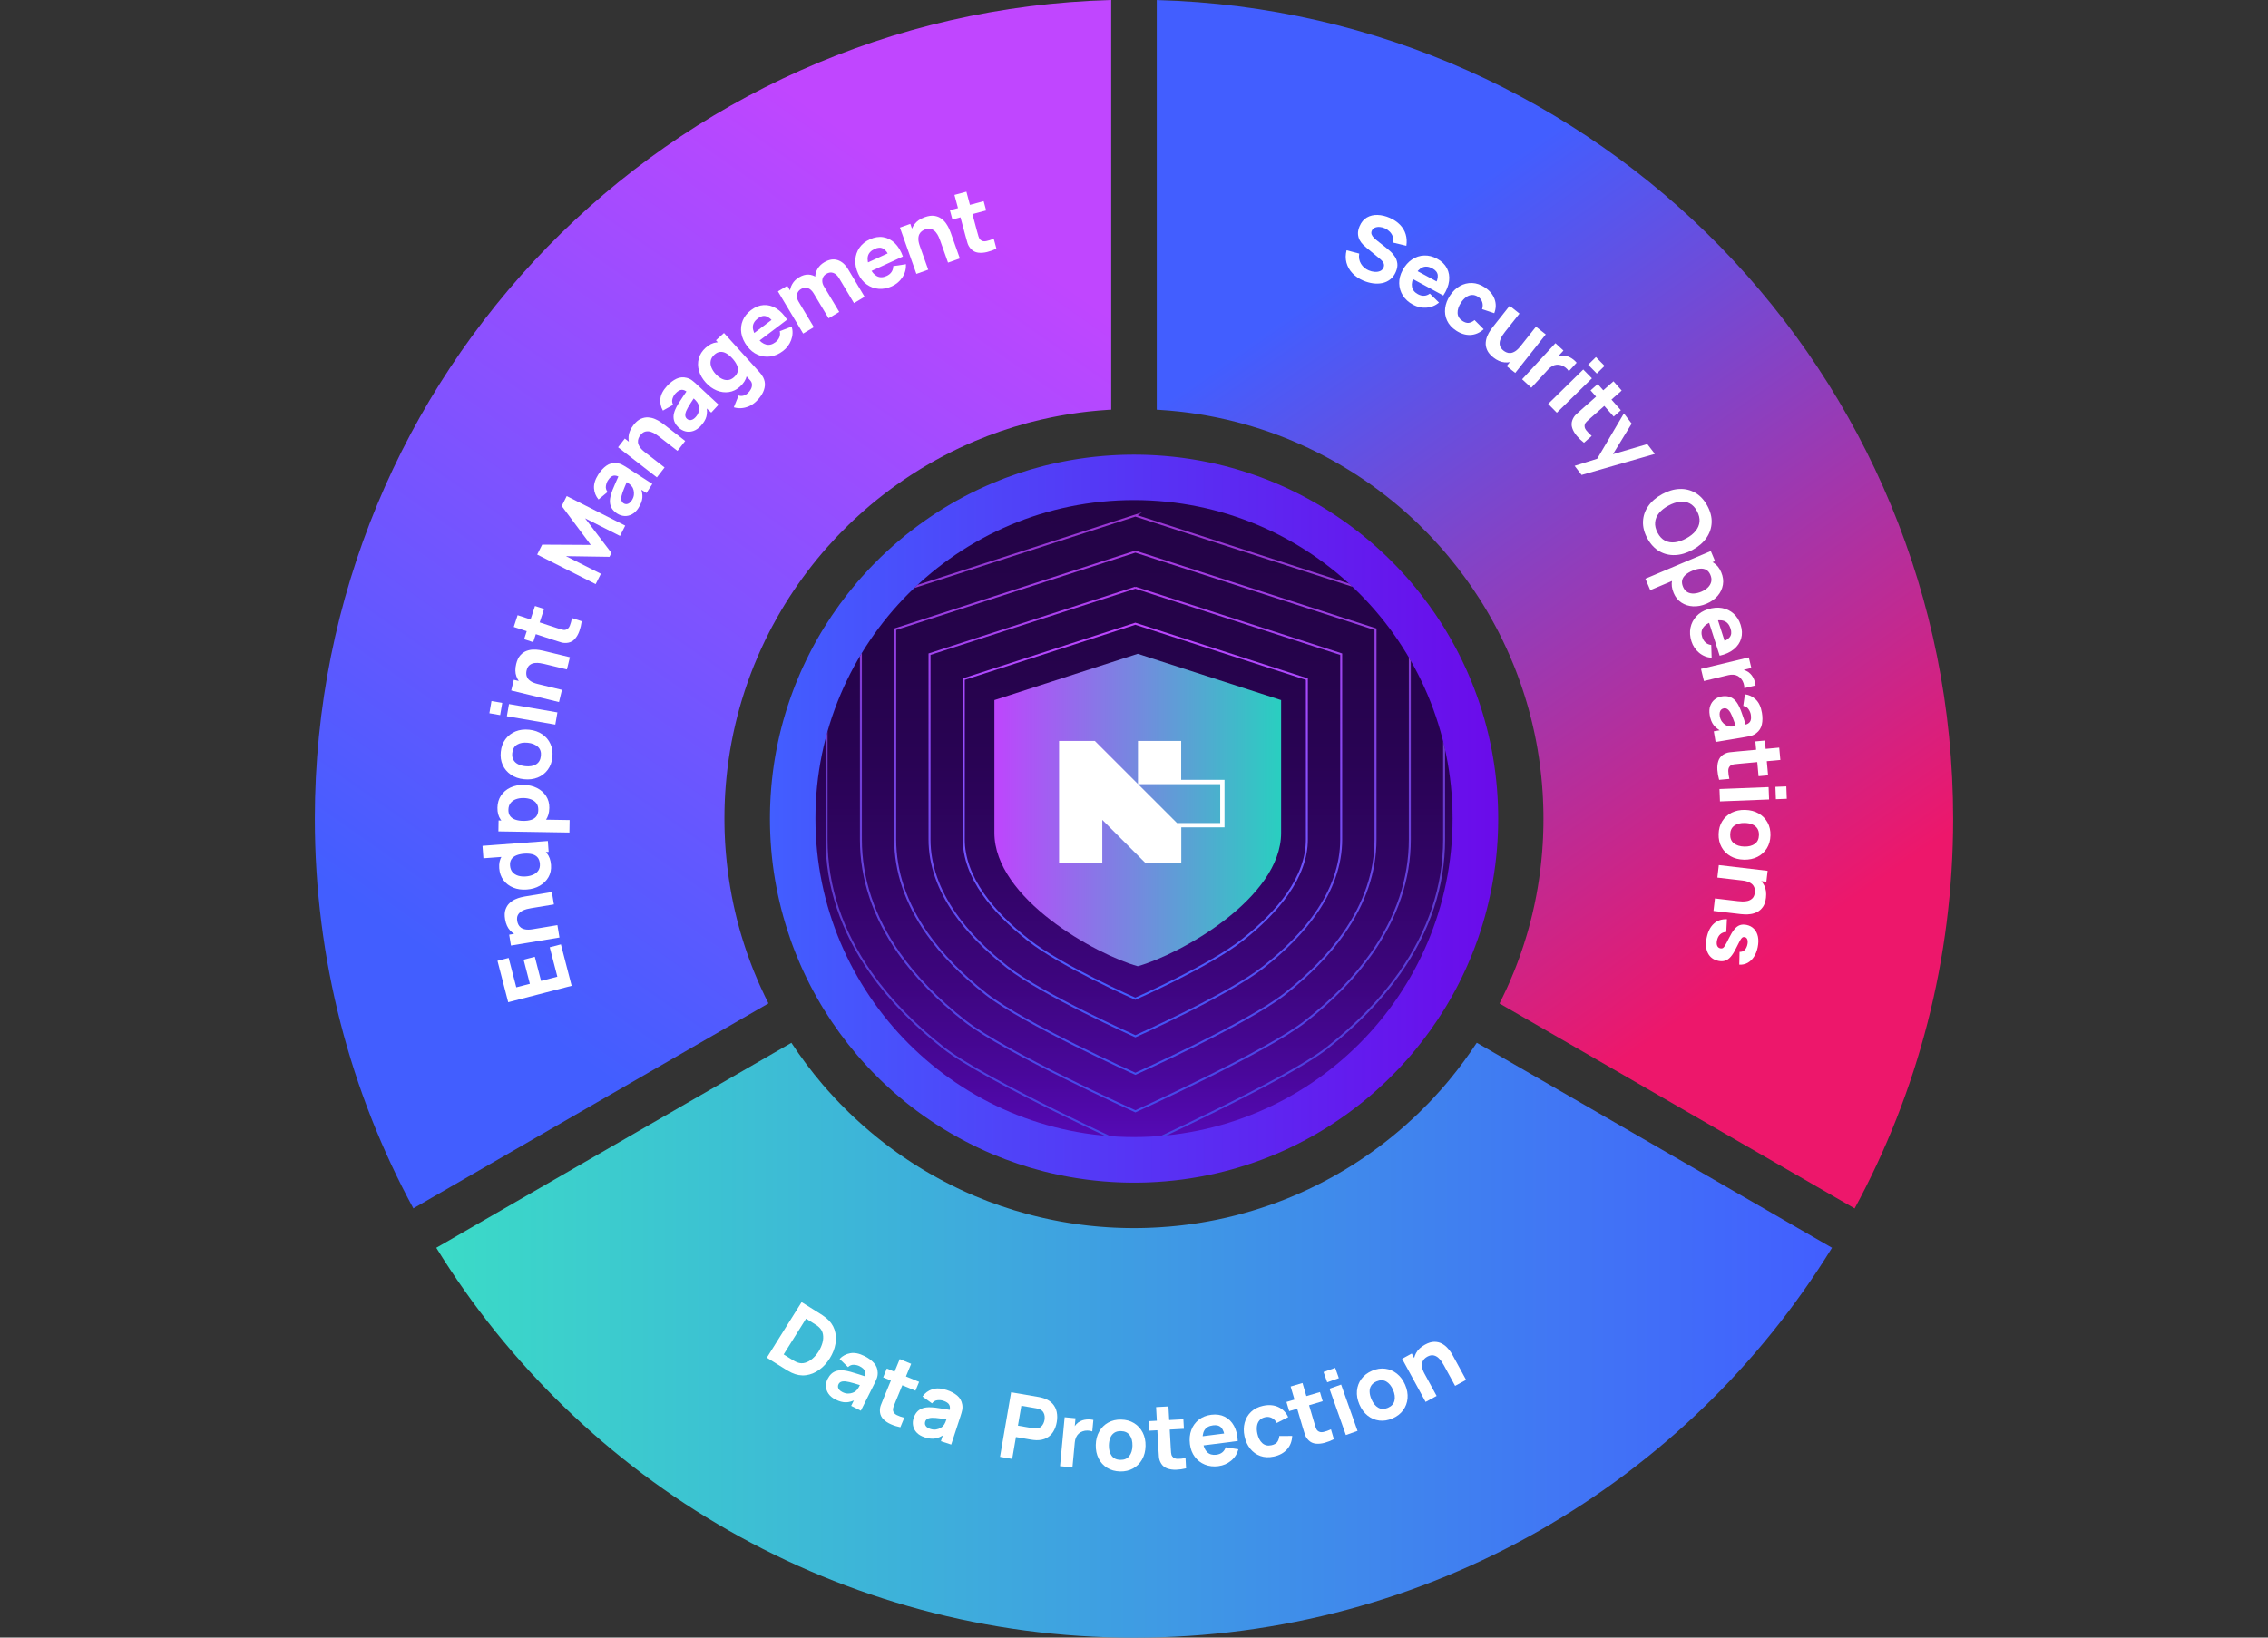 <?xml version="1.0" encoding="UTF-8"?><svg id="N-able_Rollup" xmlns="http://www.w3.org/2000/svg" xmlns:xlink="http://www.w3.org/1999/xlink" viewBox="0 0 1800 1300"><rect x="0" y="0" width="1800" height="1300" fill="#333333" stroke="none"/><defs><linearGradient id="linear-gradient" x1="1447.41" y1="371.76" x2="1081.57" y2="-150.71" gradientTransform="translate(0 359.3)" gradientUnits="userSpaceOnUse"><stop offset="0" stop-color="#ed176b"/><stop offset="1" stop-color="#425eff"/></linearGradient><linearGradient id="linear-gradient-2" x1="346.18" y1="704.58" x2="1453.91" y2="704.58" gradientTransform="translate(0 359.3)" gradientUnits="userSpaceOnUse"><stop offset="0" stop-color="#3bdbc7"/><stop offset="1" stop-color="#425eff"/></linearGradient><linearGradient id="linear-gradient-3" x1="752.42" y1="-199.27" x2="336.29" y2="395.04" gradientTransform="translate(0 359.3)" gradientUnits="userSpaceOnUse"><stop offset="0" stop-color="#c046ff"/><stop offset="1" stop-color="#425eff"/></linearGradient><linearGradient id="linear-gradient-4" x1="611.07" y1="290.6" x2="1188.97" y2="290.6" gradientTransform="translate(0 359.3)" gradientUnits="userSpaceOnUse"><stop offset="0" stop-color="#425eff"/><stop offset="1" stop-color="#6b0bea"/></linearGradient><linearGradient id="linear-gradient-5" x1="900.01" y1="543.36" x2="900.01" y2="37.69" gradientTransform="translate(0 359.3)" gradientUnits="userSpaceOnUse"><stop offset="0" stop-color="#5509b5"/><stop offset=".1" stop-color="#49079b"/><stop offset=".26" stop-color="#3c057c"/><stop offset=".42" stop-color="#310465"/><stop offset=".59" stop-color="#290354"/><stop offset=".77" stop-color="#25034a"/><stop offset="1" stop-color="#240347"/></linearGradient><clipPath id="clippath"><circle cx="900.01" cy="649.82" r="252.83" fill="none"/></clipPath><linearGradient id="linear-gradient-6" x1="901.07" y1="-94.17" x2="901.07" y2="672.8" gradientTransform="translate(0 359.3)" gradientUnits="userSpaceOnUse"><stop offset="0" stop-color="#be45fd"/><stop offset="1" stop-color="#425efd"/></linearGradient><linearGradient id="linear-gradient-7" x1="901.07" y1="-66.21" x2="901.07" y2="643" gradientTransform="translate(0 359.3)" gradientUnits="userSpaceOnUse"><stop offset="0" stop-color="#be45fd"/><stop offset="1" stop-color="#425efd"/></linearGradient><linearGradient id="linear-gradient-8" x1="901.07" y1="-8.32" x2="901.07" y2="583.41" gradientTransform="translate(0 359.3)" gradientUnits="userSpaceOnUse"><stop offset="0" stop-color="#be45fd"/><stop offset="1" stop-color="#425efd"/></linearGradient><linearGradient id="linear-gradient-9" x1="901.07" y1="20.55" x2="901.07" y2="553.59" gradientTransform="translate(0 359.3)" gradientUnits="userSpaceOnUse"><stop offset="0" stop-color="#be45fd"/><stop offset="1" stop-color="#425efd"/></linearGradient><linearGradient id="linear-gradient-10" x1="901.07" y1="48.91" x2="901.07" y2="523.8" gradientTransform="translate(0 359.3)" gradientUnits="userSpaceOnUse"><stop offset="0" stop-color="#be45fd"/><stop offset="1" stop-color="#425efd"/></linearGradient><linearGradient id="linear-gradient-11" x1="901.08" y1="77.81" x2="901.08" y2="493.99" gradientTransform="translate(0 359.3)" gradientUnits="userSpaceOnUse"><stop offset="0" stop-color="#be45fd"/><stop offset="1" stop-color="#425efd"/></linearGradient><linearGradient id="linear-gradient-12" x1="901.07" y1="106.4" x2="901.07" y2="464.2" gradientTransform="translate(0 359.3)" gradientUnits="userSpaceOnUse"><stop offset="0" stop-color="#be45fd"/><stop offset="1" stop-color="#425efd"/></linearGradient><linearGradient id="linear-gradient-13" x1="901.06" y1="135.02" x2="901.06" y2="434.4" gradientTransform="translate(0 359.3)" gradientUnits="userSpaceOnUse"><stop offset="0" stop-color="#be45fd"/><stop offset="1" stop-color="#425efd"/></linearGradient><linearGradient id="linear-gradient-14" x1="789.21" y1="-2579.85" x2="1016.76" y2="-2579.85" gradientTransform="translate(0 -1936.82) scale(1 -1)" gradientUnits="userSpaceOnUse"><stop offset="0" stop-color="#be45fd"/><stop offset="1" stop-color="#29cfc0"/></linearGradient></defs><path d="M918.07,325.25c.77.04,1.5.09,2.22.13,2.38.14,4.8.33,7.4.54.58.05,1.15.1,1.72.16l.61.06c1.84.17,3.4.32,5.04.49.68.07,1.37.15,2.04.23l.65.07c1.26.14,2.94.35,4.67.57.82.11,1.65.22,2.48.34l.28.04c1.65.23,3.15.45,4.59.67.9.14,1.8.28,2.69.43,1.51.25,3.08.51,4.68.79.85.15,1.69.3,2.52.46,1.5.27,3.1.59,4.9.95l.54.11c.57.12,1.14.23,1.7.35,1.65.35,3.42.74,5.43,1.19l.41.09c.41.09.83.18,1.24.28,17.81,4.15,35.38,9.84,52.21,16.93.33.14.66.28.98.43l.14.07c2.02.86,3.67,1.57,5.19,2.26.48.22.95.43,1.43.65l.56.26c1.48.67,2.82,1.29,4.25,1.96.56.27,1.13.54,1.69.82l.61.3c1.16.56,2.48,1.2,3.87,1.89.63.31,1.25.63,1.87.95l.58.3c1.15.59,2.38,1.21,3.66,1.89.72.38,1.42.75,2.13,1.13l.38.21c1.17.63,2.34,1.26,3.5,1.9.81.45,1.62.9,2.42,1.36l.14.08c1.13.64,2.27,1.29,3.38,1.93.86.5,1.71,1,2.58,1.52,1.11.66,2.2,1.31,3.31,1.99.85.52,1.7,1.04,2.56,1.57,1.08.67,2.17,1.36,3.24,2.04.85.54,1.69,1.08,2.54,1.63,1.07.69,2.13,1.4,3.19,2.11.83.56,1.66,1.11,2.49,1.68,1.05.72,2.11,1.45,3.15,2.17l.26.18c.74.51,1.47,1.03,2.18,1.53,1.05.75,2.1,1.52,3.14,2.28l.48.35c.64.46,1.27.92,1.89,1.39,1.05.78,2.09,1.57,3.13,2.37h.01s.53.42.53.42c.58.44,1.16.88,1.73,1.33,1.08.84,2.07,1.63,3.03,2.4l.19.15.56.44c.51.41,1.03.82,1.55,1.24,1.23,1,2.37,1.95,3.47,2.87l.04.03.46.38c.42.35.85.69,1.26,1.05,1.77,1.5,3.5,2.99,5.14,4.44,2.47,2.18,4.95,4.44,7.38,6.72h0l.25.24.06.05c1.14,1.07,2.27,2.15,3.35,3.2h.01s.01.03.01.03l.08.08.07.07h.01s.01.03.01.03c2.36,2.29,4.73,4.66,7.04,7.04l.21.22h.01c1.05,1.1,2.12,2.22,3.18,3.34l.11.12.12.13.04.04.04.04c2.28,2.43,4.54,4.91,6.72,7.38,1.13,1.29,2.3,2.64,3.57,4.12.95,1.11,1.92,2.27,3.16,3.77l.3.35v.02c8.53,10.32,16.47,21.25,23.62,32.48l1,1.57.03.07c.4.65.84,1.34,1.31,2.1l.6.98c.85,1.37,1.58,2.6,2.27,3.76l.21.35h0c2.33,3.95,4.63,8.03,6.82,12.11.22.41.44.82.67,1.26.72,1.34,1.34,2.54,1.91,3.66.14.26.27.53.4.79l.12.23c1.99,3.89,3.92,7.87,5.72,11.8.26.56.51,1.12.77,1.7.52,1.15,1.03,2.3,1.53,3.43.2.47.4.93.61,1.4l.16.38c1.05,2.43,2.06,4.85,3.01,7.18l.05.13c.11.27.22.54.33.81.38.96.76,1.93,1.13,2.9l.12.31c.3.77.59,1.52.87,2.28.4,1.05.79,2.1,1.17,3.15.31.84.61,1.68.9,2.5l.19.52c.3.83.59,1.66.89,2.51.58,1.66,1.14,3.33,1.68,4.98.24.74.48,1.48.72,2.22l.17.53c.32.99.63,1.97.93,2.96v.04c.3.92.57,1.83.85,2.77.32,1.06.63,2.13.93,3.2l.16.56c.2.66.38,1.33.56,1.98.51,1.82,1,3.63,1.45,5.4.14.52.27,1.05.4,1.57l.14.58c.32,1.26.64,2.53.94,3.8.2.82.38,1.63.56,2.41.3,1.26.58,2.54.85,3.81l.11.49c.12.57.25,1.14.37,1.69.43,2.05.82,3.94,1.17,5.77.07.36.14.73.2,1.09l.07.39c.3,1.58.58,3.14.84,4.64.12.68.23,1.36.34,2.04v.09c.24,1.36.46,2.79.69,4.27l.08.51c.07.47.14.93.21,1.42.32,2.18.59,4.15.82,6.04.04.26.06.53.09.79v.05c.22,1.73.43,3.55.64,5.44.06.51.11,1.03.16,1.55l.04.38c.15,1.52.3,3.06.43,4.53l.04.42c.04.5.09,1,.12,1.47.19,2.3.33,4.35.46,6.26.09,1.44.17,2.98.25,4.72l.03.71v.25c.07,1.25.12,2.5.16,3.75.01.43.03.87.04,1.28.04,1.18.06,2.37.09,3.57v.35c.01.31.02.62.02.95.02,1.73.04,3.27.04,4.73s-.01,3.01-.04,4.75c0,.31,0,.62-.01.93v.37c-.03,1.18-.06,2.37-.09,3.53-.01.43-.03.87-.04,1.31-.04,1.25-.09,2.5-.14,3.73v.25s-.04.73-.04.73c-.08,1.71-.17,3.25-.25,4.68-.12,1.92-.27,3.97-.45,6.24-.04.5-.09,1-.13,1.5l-.04.43c-.13,1.52-.27,3.03-.42,4.49-.06.66-.14,1.34-.2,1.98-.2,1.83-.4,3.66-.62,5.42v.07c-.04.25-.06.5-.09.73-.24,1.9-.51,3.89-.83,6.09-.07.51-.15,1.03-.23,1.53l-.06.42c-.22,1.47-.45,2.9-.67,4.25-.12.72-.24,1.43-.36,2.15-.26,1.5-.53,3.01-.84,4.66l-.06.35c-.06.36-.13.73-.2,1.09-.35,1.83-.74,3.72-1.16,5.76-.12.54-.23,1.08-.35,1.63l-.12.56c-.27,1.26-.56,2.53-.85,3.79-.19.81-.38,1.62-.57,2.43v.03c-.31,1.26-.62,2.51-.93,3.74l-.14.57c-.13.53-.27,1.06-.41,1.63-.46,1.76-.95,3.58-1.44,5.38-.18.66-.38,1.32-.56,1.99l-.16.56c-.3,1.07-.61,2.13-.94,3.21-.27.93-.56,1.86-.84,2.77-.31,1-.62,2-.94,2.99l-.17.54c-.24.74-.47,1.48-.72,2.22-.55,1.67-1.11,3.34-1.68,4.96-.3.85-.59,1.7-.9,2.54l-.17.48c-.3.84-.6,1.67-.9,2.51-.39,1.05-.78,2.1-1.17,3.13-.29.76-.58,1.52-.87,2.28l-.11.28c-.38.99-.77,1.98-1.16,2.95-.11.26-.21.53-.32.79l-.05.12c-.95,2.35-1.96,4.77-3.01,7.21l-.17.4c-.2.45-.39.9-.59,1.35-.51,1.15-1.02,2.3-1.54,3.45-.25.54-.49,1.08-.74,1.61l-.03.06c-1.7,3.71-3.52,7.45-5.37,11.12l281.84,162.72c49.87-91.99,78.18-197.38,78.18-309.37.03-353.06-281.34-640.36-632.05-649.92v325.25h0Z" fill="url(#linear-gradient)"/><path d="M1172.04,827.8c-6.62,10.1-13.83,19.89-21.51,29.17l-.11.13v.02c-1.18,1.4-2.15,2.56-3.06,3.63-1.26,1.48-2.43,2.82-3.57,4.12-2.17,2.46-4.43,4.94-6.71,7.38l-.02.02-.02.02-.26.28c-1.05,1.11-2.12,2.24-3.19,3.34l-.06.06-.03.03-.12.13c-2.3,2.38-4.67,4.75-7.05,7.05l-.2.2c-1.1,1.07-2.23,2.15-3.36,3.21l-.07.06-.25.23c-2.43,2.28-4.91,4.54-7.38,6.71-1.65,1.45-3.37,2.95-5.14,4.44-.42.35-.84.7-1.26,1.05l-.46.38-.04.04c-1.1.92-2.24,1.87-3.48,2.88-.51.41-1.03.82-1.54,1.23l-.54.43-.2.17c-.96.77-1.96,1.56-3.03,2.4-.58.45-1.16.89-1.73,1.33l-.52.4-.03.02c-1.04.79-2.08,1.59-3.12,2.36-.63.47-1.26.93-1.9,1.39l-.48.35c-1.05.77-2.09,1.53-3.13,2.27-.73.52-1.47,1.03-2.2,1.55l-.25.17c-1.05.73-2.1,1.46-3.16,2.19-.82.56-1.65,1.12-2.49,1.68-1.05.71-2.12,1.41-3.19,2.11-.84.55-1.68,1.09-2.52,1.63-1.08.69-2.16,1.37-3.25,2.05-.85.53-1.7,1.05-2.55,1.57-1.1.67-2.2,1.33-3.32,1.99-.85.51-1.7,1-2.55,1.5-1,.58-2.05,1.18-3.42,1.96-.85.48-1.68.95-2.54,1.42-1.16.64-2.33,1.27-3.5,1.9l-.38.2c-.71.38-1.42.76-2.15,1.15-1.26.66-2.49,1.29-3.64,1.88l-.58.3c-.62.32-1.24.64-1.88.95-1.38.69-2.7,1.32-3.86,1.89l-.61.3c-.56.27-1.13.55-1.7.82-1.43.68-2.77,1.29-4.27,1.96l-.54.25c-.48.22-.95.44-1.44.66-1.52.68-3.17,1.39-5.16,2.24l-.17.07c-.33.14-.66.28-.99.43-16.82,7.09-34.39,12.78-52.21,16.93-.41.09-.83.19-1.24.28l-.41.09c-2.04.46-3.76.84-5.43,1.18-.57.12-1.13.23-1.7.35l-.54.11c-1.81.37-3.42.68-4.9.95-.85.16-1.69.31-2.54.46-1.59.28-3.16.55-4.66.79-.9.14-1.81.29-2.71.43-1.43.22-2.93.44-4.58.67l-.3.04c-.82.12-1.65.23-2.48.34-1.7.22-3.31.41-4.65.56l-.66.08c-.69.08-1.37.16-2.05.23-1.64.17-3.19.33-5.03.49l-.63.06c-.57.06-1.15.11-1.72.16-2.6.22-5.02.4-7.4.54-1.47.09-3,.17-4.67.25l-.73.04h-.24c-1.25.06-2.5.12-3.75.16-.43.01-.87.03-1.29.04-1.18.04-2.37.06-3.57.09h-.35c-.31.01-.62.02-.92.02-1.7.02-3.26.04-4.74.04s-3.03-.01-4.74-.04c-.31,0-.62,0-.93-.01h-.37c-1.18-.03-2.37-.06-3.55-.09-.43-.01-.87-.03-1.3-.04-1.25-.04-2.5-.09-3.73-.14h-.22c-.26-.02-.52-.03-.76-.04-1.68-.08-3.21-.17-4.68-.25-2.38-.14-4.8-.33-7.4-.54-.57-.05-1.14-.1-1.7-.16l-.61-.06c-1.59-.14-3.3-.3-5.04-.49-.69-.07-1.37-.15-2.04-.23l-.65-.08c-1.27-.14-2.95-.35-4.66-.57-.81-.11-1.61-.22-2.41-.33l-.35-.05c-1.67-.23-3.17-.46-4.59-.67-.9-.14-1.8-.28-2.69-.43-1.52-.25-3.09-.51-4.68-.79-.85-.15-1.69-.3-2.53-.46-1.49-.27-3.09-.59-4.91-.95l-.56-.12c-.56-.11-1.11-.22-1.67-.34-1.66-.35-3.39-.72-5.44-1.19l-.42-.09c-.41-.09-.82-.18-1.22-.27-2.3-.53-4.54-1.08-6.67-1.63h-.01l-.24-.06s-.07-.02-.11-.03l-3.73-.96-.11-.05c-14.06-3.79-27.95-8.56-41.33-14.19-.34-.14-.67-.29-1.01-.43l-.15-.06c-1.99-.85-3.64-1.57-5.17-2.25-.49-.22-.98-.45-1.47-.67l-.53-.25c-1.28-.59-2.73-1.24-4.25-1.96-.56-.27-1.12-.53-1.68-.81l-.62-.3c-1.16-.56-2.48-1.2-3.88-1.89-.62-.31-1.24-.62-1.85-.94l-.59-.3c-1.22-.62-2.41-1.23-3.66-1.89-.71-.37-1.41-.75-2.11-1.13l-.41-.22c-1.03-.56-2.26-1.21-3.53-1.91-.82-.46-1.64-.92-2.46-1.38l-.07-.04c-1.14-.64-2.28-1.29-3.42-1.95-.85-.5-1.7-1-2.55-1.5-1.11-.66-2.22-1.32-3.32-1.99-.85-.52-1.7-1.04-2.54-1.57-1.09-.68-2.18-1.37-3.26-2.05-.85-.53-1.68-1.08-2.53-1.63-1.07-.7-2.14-1.4-3.2-2.12-.83-.56-1.66-1.11-2.49-1.68-1.06-.72-2.11-1.45-3.16-2.18l-.25-.17c-.73-.51-1.46-1.02-2.18-1.54-1.05-.75-2.1-1.52-3.15-2.28l-.48-.35c-.63-.46-1.25-.91-1.87-1.37-1.01-.75-2.01-1.52-3.01-2.28l-.14-.11-.56-.43c-.57-.43-1.13-.87-1.71-1.31-1-.78-1.99-1.57-2.98-2.35l-.25-.2-.56-.45c-.51-.4-1.02-.81-1.53-1.23-1.21-.98-2.33-1.91-3.41-2.82l-.1-.09-.45-.38c-.43-.35-.85-.7-1.26-1.05-1.77-1.5-3.5-2.99-5.14-4.44-2.46-2.17-4.93-4.43-7.39-6.73l-.2-.19-.11-.1c-1.13-1.06-2.25-2.14-3.34-3.19l-.21-.2c-2.38-2.3-4.75-4.67-7.06-7.06l-.19-.2c-1.06-1.1-2.15-2.22-3.22-3.37l-.09-.09-.19-.2c-2.28-2.43-4.54-4.91-6.72-7.38-1.13-1.28-2.28-2.61-3.53-4.07-8.9-10.42-17.19-21.51-24.73-33.01l-281.84,162.72c114.46,185.72,319.7,309.52,553.86,309.52s439.4-123.8,553.86-309.52l-281.84-162.72-.03.03h0Z" fill="url(#linear-gradient-2)"/><path d="M609.89,796.54c-1.86-3.67-3.66-7.4-5.37-11.11-.25-.56-.51-1.11-.77-1.67-.52-1.15-1.04-2.3-1.55-3.46-.2-.47-.4-.94-.61-1.41l-.14-.34c-1.06-2.46-2.08-4.9-3.03-7.25l-.04-.09c-.11-.26-.21-.51-.3-.75-.4-.99-.78-1.98-1.16-2.98l-.12-.3c-.29-.74-.58-1.49-.87-2.27-.4-1.04-.79-2.09-1.16-3.12-.3-.8-.58-1.6-.87-2.41l-.04-.11-.2-.56c-.29-.82-.59-1.63-.87-2.46-.57-1.64-1.13-3.32-1.68-4.97-.24-.72-.47-1.44-.7-2.17l-.19-.6c-.32-.99-.63-1.99-.94-2.98-.29-.92-.56-1.86-.85-2.78-.32-1.06-.63-2.13-.93-3.19l-.16-.56c-.2-.66-.38-1.33-.57-2.01-.51-1.83-1-3.64-1.44-5.38-.14-.53-.27-1.05-.4-1.59l-.15-.59c-.32-1.25-.63-2.5-.92-3.76-.2-.82-.38-1.63-.57-2.45-.29-1.26-.57-2.53-.85-3.8l-.12-.53c-.12-.56-.25-1.11-.35-1.65-.43-2.03-.81-3.92-1.17-5.79-.07-.37-.14-.73-.2-1.1l-.07-.38c-.3-1.63-.58-3.13-.83-4.6-.12-.72-.25-1.44-.36-2.15-.22-1.37-.46-2.8-.67-4.23l-.07-.43c-.08-.51-.16-1.03-.23-1.55-.32-2.19-.59-4.17-.83-6.08-.03-.25-.06-.49-.09-.74v-.06c-.22-1.75-.43-3.57-.63-5.4-.06-.57-.12-1.14-.17-1.71l-.02-.25c-.15-1.47-.29-3-.43-4.51l-.04-.38c-.04-.51-.09-1-.13-1.53-.12-1.55-.23-2.98-.33-4.33v-.07s-.13-1.87-.13-1.87v-.07l-.07-1.03v-.04c-.07-1.13-.12-2.29-.18-3.51-.01-.25-.02-.51-.04-.76v-.22c-.07-1.25-.12-2.5-.16-3.75-.01-.44-.03-.89-.04-1.33-.04-1.17-.06-2.35-.08-3.52v-.34c-.01-.33-.02-.65-.02-.95-.02-1.71-.04-3.27-.04-4.75s.01-3.03.04-4.72c0-.33.01-.65.01-.98v-.34c.03-1.18.06-2.35.09-3.52.01-.44.03-.88.04-1.34.04-1.25.09-2.49.14-3.76v-.27s.04-.68.04-.68c.08-1.67.16-3.2.25-4.68.12-1.91.27-3.96.46-6.28.04-.49.08-.98.12-1.47l.04-.4c.13-1.51.27-3.03.43-4.54l.03-.27c.06-.56.12-1.12.17-1.69.2-1.83.4-3.65.62-5.42v-.05c.04-.27.07-.53.1-.79.24-1.87.51-3.84.82-6.04.07-.51.15-1.03.23-1.54l.06-.4c.22-1.44.45-2.87.68-4.27v-.05c.12-.69.24-1.39.36-2.09.26-1.5.53-3.01.83-4.62l.07-.37c.07-.37.13-.73.21-1.11.35-1.86.74-3.74,1.16-5.76.12-.56.25-1.13.37-1.69l.11-.48c.29-1.34.57-2.59.85-3.81.19-.81.38-1.63.57-2.44.3-1.26.61-2.53.93-3.79l.14-.58c.13-.53.26-1.05.4-1.58.46-1.77.95-3.59,1.44-5.38.18-.66.37-1.31.56-1.96l.17-.59c.31-1.07.61-2.14.93-3.19.27-.93.56-1.86.85-2.79.31-1,.62-1.99.94-3l.19-.59c.23-.72.46-1.43.69-2.16.55-1.67,1.11-3.34,1.68-4.97.29-.82.58-1.64.87-2.46l.2-.56c.3-.83.6-1.67.9-2.51.38-1.05.78-2.09,1.17-3.14.29-.76.58-1.52.87-2.26l.07-.18c.4-1.03.79-2.05,1.21-3.08.1-.25.2-.51.31-.76l.04-.11c.94-2.33,1.96-4.77,3.03-7.24l.17-.4c.2-.45.38-.89.58-1.34.51-1.16,1.03-2.31,1.54-3.45.25-.56.51-1.11.76-1.67,1.82-3.97,3.75-7.95,5.73-11.83l.13-.25c.14-.27.27-.53.39-.77.58-1.12,1.21-2.33,1.92-3.68.22-.41.44-.82.65-1.21,2.2-4.1,4.5-8.18,6.84-12.14h0l-.03.04c.09-.14.17-.29.25-.41.68-1.15,1.4-2.33,2.26-3.74.2-.33.4-.64.6-.98,8.74-14.15,18.64-27.74,29.42-40.37,1.25-1.47,2.41-2.82,3.57-4.12,2.17-2.46,4.44-4.94,6.7-7.35l.22-.24.07-.07h.01s.01-.03.01-.03c1.06-1.13,2.13-2.25,3.18-3.33h0l.22-.23c2.3-2.37,4.67-4.74,7.04-7.04h.01s.01-.03.01-.03l.16-.15h.01c1.08-1.06,2.21-2.14,3.34-3.2l.07-.07.26-.25c2.43-2.28,4.92-4.54,7.38-6.71,1.64-1.44,3.37-2.94,5.13-4.43.42-.35.85-.71,1.27-1.06l.45-.37.12-.1c1.08-.9,2.19-1.83,3.4-2.81.51-.41,1.03-.82,1.54-1.23l.56-.44.29-.23c.93-.74,1.9-1.52,2.95-2.33.56-.44,1.13-.87,1.7-1.3l.56-.43.12-.09c1.01-.77,2.02-1.54,3.03-2.3.62-.46,1.25-.92,1.88-1.38l.48-.35c1.05-.77,2.09-1.53,3.15-2.28.7-.5,1.41-1,2.12-1.49l.32-.22c1.05-.74,2.11-1.47,3.17-2.19.82-.56,1.65-1.11,2.48-1.67,1.06-.71,2.13-1.42,3.2-2.12.84-.54,1.68-1.08,2.51-1.62,1.08-.69,2.17-1.38,3.27-2.06.85-.53,1.69-1.05,2.54-1.57,1.11-.67,2.21-1.34,3.33-2,.85-.51,1.7-1,2.55-1.5,1.13-.66,2.27-1.31,3.41-1.95l.04-.02c.83-.47,1.66-.94,2.51-1.4,1.24-.69,2.43-1.32,3.52-1.91l.41-.22c.7-.38,1.4-.75,2.09-1.12,1.25-.66,2.45-1.27,3.67-1.89l.57-.3c.62-.32,1.24-.64,1.87-.95,1.37-.68,2.7-1.32,3.88-1.89l.61-.3c.56-.27,1.11-.54,1.68-.81,1.44-.69,2.85-1.32,4.27-1.96l.53-.24c.48-.22.97-.45,1.46-.66,1.55-.69,3.2-1.41,5.2-2.26l.15-.07c.32-.14.64-.28.97-.42,13.39-5.64,27.28-10.42,41.34-14.2l.11-.05,3.73-.96c.07-.01.14-.04.2-.05l.14-.04h0c2.13-.54,4.37-1.09,6.67-1.63.4-.09.82-.19,1.23-.27l.43-.09c2.04-.46,3.77-.85,5.43-1.19.55-.12,1.11-.22,1.66-.34l.58-.12c1.81-.37,3.42-.68,4.9-.95.85-.16,1.69-.31,2.54-.46,1.59-.28,3.16-.55,4.67-.79.9-.14,1.79-.29,2.7-.43,1.42-.22,2.93-.44,4.59-.67l.29-.04c.82-.12,1.65-.23,2.48-.34,1.72-.22,3.4-.42,4.66-.57l.66-.08c.68-.08,1.37-.16,2.04-.23,1.75-.19,3.46-.35,5.03-.49l.63-.06c.57-.06,1.13-.11,1.71-.16,2.6-.22,5.02-.4,7.4-.54.72-.04,1.46-.09,2.22-.13V0C531.24,9.56,249.87,296.86,249.87,649.89c0,111.99,28.32,217.37,78.18,309.37l281.83-162.72h0Z" fill="url(#linear-gradient-3)"/><path id="Inner_circle" d="M626.92,744.44c-.51-1.47-1-2.94-1.49-4.41-.27-.82-.53-1.64-.79-2.46-.28-.88-.56-1.76-.83-2.65-.25-.82-.51-1.65-.75-2.48-.28-.94-.56-1.89-.82-2.83-.22-.76-.44-1.51-.65-2.27-.44-1.59-.87-3.18-1.29-4.78-.17-.64-.33-1.29-.49-1.94-.28-1.11-.56-2.22-.82-3.34-.17-.72-.34-1.44-.51-2.17-.26-1.12-.51-2.25-.76-3.37-.14-.64-.29-1.29-.42-1.94-.36-1.7-.71-3.41-1.03-5.12-.09-.44-.17-.89-.25-1.33-.25-1.36-.5-2.72-.74-4.09-.11-.64-.22-1.27-.32-1.91-.21-1.26-.4-2.51-.6-3.77-.09-.58-.18-1.16-.27-1.74-.26-1.79-.51-3.59-.74-5.39-.03-.23-.05-.46-.08-.69-.2-1.61-.38-3.22-.56-4.84-.07-.58-.12-1.16-.18-1.74-.14-1.34-.26-2.68-.38-4.02-.05-.56-.1-1.13-.14-1.69-.15-1.86-.29-3.71-.4-5.57h0c-.09-1.39-.16-2.77-.22-4.17-.01-.29-.03-.57-.04-.86-.05-1.11-.09-2.22-.13-3.34-.01-.38-.03-.77-.04-1.15-.03-1.05-.06-2.11-.07-3.16,0-.38-.01-.77-.02-1.15-.02-1.4-.04-2.81-.04-4.22s.01-2.82.04-4.22c0-.38.01-.77.02-1.15.02-1.05.04-2.11.07-3.16.01-.38.02-.77.04-1.16.04-1.11.08-2.22.13-3.34.01-.29.02-.58.04-.87.07-1.39.14-2.78.22-4.17.12-1.86.25-3.72.4-5.58.04-.56.09-1.12.14-1.68.12-1.34.25-2.69.38-4.03.06-.58.12-1.16.18-1.74.17-1.63.36-3.24.56-4.85.03-.22.05-.45.08-.67.23-1.81.48-3.6.74-5.4.09-.58.17-1.16.26-1.73.2-1.26.39-2.52.6-3.79.11-.64.21-1.27.32-1.91.24-1.37.48-2.74.74-4.1.08-.44.16-.88.25-1.31.33-1.71.68-3.42,1.03-5.12.14-.65.28-1.29.42-1.94.25-1.13.5-2.25.76-3.37.17-.72.33-1.44.51-2.16.27-1.13.55-2.25.83-3.37.16-.64.32-1.28.48-1.91.42-1.6.85-3.2,1.29-4.79.21-.75.43-1.5.64-2.25.27-.95.55-1.9.83-2.85.25-.82.49-1.65.74-2.47.27-.89.56-1.78.84-2.66.26-.82.52-1.63.79-2.45.48-1.48.98-2.95,1.49-4.41.31-.9.63-1.78.95-2.67.27-.74.53-1.49.8-2.23.34-.93.69-1.86,1.04-2.79.25-.67.51-1.34.77-2.02.38-.96.74-1.93,1.13-2.89.1-.26.21-.51.32-.77.87-2.15,1.76-4.3,2.69-6.42.22-.52.45-1.03.67-1.55.45-1.03.91-2.05,1.37-3.07.22-.49.45-.98.68-1.48,1.63-3.55,3.33-7.05,5.1-10.52.15-.3.3-.6.46-.9.56-1.09,1.13-2.18,1.7-3.27.2-.36.38-.72.58-1.08,1.95-3.64,3.98-7.24,6.08-10.79.07-.11.13-.22.2-.33.66-1.11,1.34-2.22,2.01-3.32.17-.29.35-.58.53-.87,7.82-12.66,16.59-24.68,26.2-35.95,1.03-1.21,2.07-2.43,3.14-3.62,1.96-2.22,3.95-4.4,5.97-6.56.09-.09.18-.19.27-.28.94-1,1.89-1.99,2.85-2.98.06-.07.12-.12.18-.19,2.05-2.12,4.14-4.2,6.26-6.26.07-.06.12-.12.19-.18.99-.95,1.98-1.9,2.98-2.85.09-.09.19-.18.28-.27,2.15-2.02,4.34-4.02,6.56-5.97,1.51-1.33,3.03-2.64,4.57-3.94.51-.43,1.02-.85,1.52-1.26,1.04-.87,2.07-1.73,3.12-2.59.61-.5,1.24-.99,1.86-1.48.95-.77,1.91-1.52,2.88-2.28.66-.52,1.34-1.03,2.01-1.53.93-.72,1.87-1.43,2.81-2.13.69-.52,1.39-1.03,2.09-1.54.93-.68,1.86-1.36,2.8-2.03.72-.51,1.44-1.01,2.16-1.52.93-.65,1.87-1.31,2.81-1.95.74-.5,1.47-1,2.21-1.49.95-.64,1.89-1.26,2.85-1.89.74-.48,1.49-.96,2.24-1.44.96-.61,1.93-1.22,2.9-1.83.75-.47,1.5-.93,2.26-1.39.98-.6,1.96-1.19,2.95-1.78.75-.45,1.51-.9,2.27-1.34,1-.59,2.02-1.16,3.03-1.73.75-.43,1.5-.85,2.26-1.26,1.04-.57,2.08-1.13,3.13-1.7.74-.4,1.48-.8,2.23-1.19,1.08-.57,2.17-1.12,3.26-1.68.72-.37,1.44-.74,2.17-1.1,1.14-.57,2.3-1.13,3.45-1.68.68-.33,1.36-.66,2.04-.98,1.26-.59,2.53-1.17,3.8-1.75.59-.27,1.17-.54,1.76-.8,1.55-.69,3.1-1.36,4.65-2.02.33-.14.64-.28.96-.42,12.92-5.45,26.32-9.98,40.13-13.51h0c2.07-.53,4.15-1.03,6.24-1.52.49-.12.98-.22,1.47-.33,1.6-.36,3.21-.72,4.83-1.05.66-.14,1.33-.27,1.99-.4,1.44-.29,2.9-.58,4.36-.85.75-.14,1.5-.27,2.25-.4,1.38-.25,2.77-.48,4.15-.71.8-.13,1.6-.26,2.4-.38,1.36-.21,2.72-.4,4.08-.59.82-.12,1.64-.23,2.46-.34,1.38-.18,2.76-.35,4.15-.51.8-.09,1.6-.19,2.4-.27,1.49-.16,2.99-.3,4.49-.44.69-.07,1.38-.14,2.07-.2,2.19-.19,4.38-.35,6.58-.48,1.39-.09,2.78-.16,4.17-.22.29-.01.58-.03.87-.04,1.11-.05,2.22-.09,3.34-.13.38-.01.77-.03,1.16-.04,1.05-.03,2.11-.06,3.16-.07.38,0,.77-.01,1.15-.02,1.4-.02,2.81-.04,4.22-.04s2.82.01,4.22.04c.38,0,.77.01,1.15.02,1.05.02,2.12.04,3.16.07.38.01.77.02,1.15.04,1.11.04,2.22.08,3.34.13.29.01.57.02.86.04,1.39.07,2.78.14,4.17.22,2.2.14,4.39.3,6.58.48.69.06,1.39.13,2.09.2,1.5.14,2.99.27,4.48.43.8.09,1.6.19,2.41.27,1.38.16,2.76.33,4.14.51.82.11,1.64.22,2.46.34,1.37.19,2.72.38,4.07.59.8.12,1.6.25,2.4.38,1.39.22,2.77.46,4.15.71.75.13,1.5.27,2.25.4,1.46.27,2.91.56,4.36.85.66.14,1.33.27,1.99.4,1.61.34,3.22.69,4.83,1.05.49.11.98.22,1.47.33,16.01,3.72,31.5,8.77,46.37,15.03.34.14.67.29,1,.43,1.55.66,3.08,1.32,4.61,2,.59.27,1.18.54,1.78.81,1.26.58,2.53,1.15,3.78,1.74.69.33,1.37.66,2.05.99,1.15.56,2.3,1.11,3.44,1.68.73.36,1.46.74,2.18,1.11,1.08.55,2.17,1.11,3.24,1.67.75.4,1.5.79,2.24,1.2,1.04.56,2.09,1.12,3.12,1.69.76.42,1.52.85,2.28,1.27,1.01.57,2.02,1.14,3.02,1.73.77.44,1.52.89,2.28,1.34.98.59,1.96,1.17,2.94,1.77.76.46,1.52.93,2.28,1.4.97.6,1.93,1.21,2.88,1.82.75.48,1.5.96,2.25,1.45.95.62,1.89,1.24,2.84,1.88.74.5,1.48.99,2.22,1.5.94.64,1.87,1.29,2.8,1.94.72.51,1.45,1.01,2.17,1.52.93.66,1.86,1.34,2.79,2.02.7.51,1.41,1.03,2.11,1.55.94.7,1.87,1.41,2.8,2.12.67.51,1.34,1.02,2.02,1.54.97.75,1.92,1.51,2.88,2.28.62.5,1.24.98,1.86,1.48,1.05.85,2.09,1.72,3.12,2.58.51.43,1.03.85,1.53,1.27,1.54,1.3,3.06,2.62,4.57,3.94,2.22,1.96,4.41,3.95,6.56,5.97l.28.26c1,.94,1.99,1.89,2.98,2.85.06.06.12.12.19.18,2.12,2.05,4.2,4.14,6.26,6.26.06.07.12.12.18.19.95.99,1.9,1.98,2.85,2.98.09.09.18.19.27.28,2.02,2.15,4.02,4.34,5.97,6.56,1.05,1.2,2.1,2.41,3.14,3.63.96,1.13,1.91,2.26,2.85,3.4h.01c7.67,9.28,14.77,19.03,21.26,29.21h0c.7,1.1,1.39,2.2,2.07,3.32.18.3.36.59.54.88.67,1.1,1.34,2.2,2,3.32.06.12.13.22.2.34,2.1,3.55,4.12,7.14,6.08,10.78.2.36.39.73.59,1.09.57,1.08,1.14,2.17,1.7,3.26.15.3.3.6.46.9,1.76,3.47,3.46,6.97,5.09,10.51.22.5.46.99.68,1.49.46,1.02.92,2.04,1.37,3.06.22.52.45,1.04.67,1.56.92,2.12,1.81,4.25,2.67,6.41.11.26.22.53.33.79.38.96.76,1.92,1.13,2.89.26.67.52,1.34.77,2.02.35.93.7,1.86,1.04,2.8.27.74.53,1.48.8,2.22.32.9.64,1.78.95,2.68.51,1.47,1,2.94,1.49,4.41.27.82.53,1.63.79,2.46.28.88.56,1.77.84,2.65.25.82.51,1.65.75,2.47.28.95.56,1.9.83,2.85.22.75.43,1.5.64,2.25.44,1.59.87,3.19,1.29,4.79.17.64.32,1.28.48,1.91.28,1.12.56,2.24.83,3.37.17.72.34,1.44.51,2.17.26,1.12.51,2.25.76,3.37.14.64.28,1.29.42,1.94.36,1.7.71,3.41,1.04,5.13.09.44.16.87.25,1.31.25,1.37.51,2.74.74,4.11.11.63.22,1.26.32,1.9.21,1.26.41,2.52.6,3.79.09.58.18,1.16.26,1.73.26,1.79.51,3.59.74,5.4.03.22.05.44.08.66.2,1.62.39,3.24.56,4.87.06.58.12,1.16.18,1.73.14,1.34.26,2.69.38,4.03.05.56.1,1.12.14,1.68.15,1.86.29,3.71.4,5.58.09,1.39.16,2.78.22,4.17.01.29.03.58.04.87.05,1.11.09,2.22.13,3.34.01.38.02.77.04,1.16.03,1.05.06,2.11.07,3.16,0,.38.01.77.02,1.15.02,1.4.04,2.81.04,4.22s-.01,2.82-.04,4.22c0,.38-.01.77-.02,1.15-.02,1.05-.04,2.11-.07,3.16-.01.39-.02.77-.04,1.16-.04,1.11-.08,2.22-.13,3.33-.01.29-.02.58-.04.86-.06,1.39-.14,2.78-.22,4.18h0c-.12,1.86-.25,3.72-.4,5.58-.04.56-.09,1.12-.14,1.68-.12,1.34-.25,2.69-.38,4.02-.06.58-.12,1.16-.18,1.74-.17,1.63-.36,3.24-.56,4.86-.03.22-.05.45-.08.67-.23,1.81-.48,3.6-.74,5.4-.09.58-.17,1.16-.26,1.74-.2,1.26-.39,2.52-.6,3.78-.11.64-.21,1.27-.32,1.91-.24,1.37-.48,2.74-.74,4.1-.08.44-.16.88-.25,1.31-.33,1.71-.68,3.42-1.04,5.13-.14.64-.28,1.29-.42,1.94-.25,1.13-.5,2.25-.76,3.37-.17.72-.34,1.44-.51,2.17-.27,1.12-.54,2.23-.82,3.35-.16.64-.32,1.29-.48,1.93-.42,1.6-.85,3.19-1.29,4.79-.21.76-.43,1.5-.64,2.26-.27.95-.55,1.9-.83,2.85-.25.82-.5,1.65-.75,2.47-.27.89-.56,1.77-.84,2.66-.26.82-.52,1.64-.79,2.46-.48,1.48-.98,2.95-1.49,4.41-.31.9-.63,1.78-.95,2.67-.27.74-.53,1.49-.81,2.23-.34.93-.69,1.86-1.04,2.79-.25.67-.51,1.35-.77,2.02-.38.96-.74,1.93-1.13,2.88-.11.26-.22.52-.32.79-.87,2.15-1.76,4.28-2.68,6.41-.22.52-.45,1.04-.67,1.56-.45,1.03-.91,2.04-1.37,3.07-.22.5-.45.99-.68,1.48-1.63,3.54-3.32,7.05-5.09,10.51-.15.3-.3.61-.46.9-.56,1.09-1.13,2.17-1.7,3.26-.2.36-.39.73-.59,1.09-1.95,3.64-3.97,7.23-6.08,10.78-.06.12-.13.22-.2.34-.66,1.11-1.33,2.22-2.01,3.32-.18.29-.35.58-.53.87-7.04,11.39-14.84,22.26-23.33,32.53h-.01c-.95,1.16-1.89,2.29-2.85,3.41-1.03,1.21-2.08,2.43-3.14,3.63-1.96,2.22-3.95,4.41-5.97,6.56-.09.09-.17.19-.27.28-.95,1-1.89,2-2.85,2.98-.06.06-.12.12-.17.18-2.06,2.12-4.15,4.2-6.26,6.26-.06.06-.12.12-.19.18-.99.95-1.98,1.91-2.98,2.85-.09.09-.19.18-.29.27-2.15,2.02-4.34,4.02-6.56,5.97-1.51,1.33-3.03,2.64-4.57,3.94-.51.43-1.02.85-1.53,1.27-1.04.87-2.07,1.73-3.12,2.58-.61.5-1.24.99-1.86,1.48-.95.76-1.91,1.52-2.88,2.28-.66.52-1.34,1.03-2.02,1.54-.93.71-1.86,1.42-2.8,2.12-.7.52-1.4,1.03-2.11,1.55-.92.68-1.86,1.35-2.79,2.02-.72.51-1.44,1.02-2.17,1.52-.93.65-1.86,1.3-2.8,1.94-.74.5-1.47,1-2.22,1.5-.94.63-1.89,1.26-2.84,1.88-.75.48-1.5.97-2.25,1.45-.96.61-1.92,1.21-2.88,1.82-.76.47-1.51.94-2.28,1.4-.98.59-1.96,1.18-2.95,1.77-.76.45-1.52.9-2.28,1.34-1,.59-2.01,1.16-3.02,1.73-.76.43-1.51.85-2.27,1.27-1.03.57-2.08,1.13-3.12,1.69-.74.4-1.49.8-2.24,1.2-1.08.56-2.16,1.12-3.24,1.67-.73.37-1.45.74-2.18,1.11-1.14.57-2.29,1.12-3.44,1.68-.69.33-1.37.66-2.05.99-1.26.59-2.51,1.17-3.78,1.74-.59.27-1.18.55-1.78.81-1.53.68-3.07,1.34-4.61,2-.34.14-.67.3-1,.43-14.86,6.26-30.36,11.31-46.37,15.03-.49.12-.98.22-1.47.33-1.6.36-3.21.72-4.82,1.05-.66.14-1.33.27-1.99.4-1.44.29-2.9.58-4.35.85-.75.14-1.5.27-2.25.4-1.38.25-2.76.48-4.15.71-.8.13-1.6.26-2.41.38-1.36.21-2.72.4-4.07.59-.82.12-1.64.23-2.46.34-1.37.18-2.76.35-4.14.51-.8.09-1.6.19-2.41.27-1.49.16-2.98.3-4.47.43-.69.06-1.39.14-2.09.2-2.19.19-4.38.35-6.58.48-1.39.09-2.77.16-4.17.22-.29.01-.57.03-.86.04-1.11.05-2.22.09-3.34.13-.38.01-.77.03-1.15.04-1.05.03-2.11.06-3.16.07-.38,0-.77.01-1.15.02-1.4.02-2.81.04-4.22.04s-2.82-.01-4.22-.04c-.38,0-.77-.01-1.15-.02-1.05-.02-2.11-.04-3.16-.07-.38-.01-.77-.02-1.16-.04-1.11-.04-2.22-.08-3.34-.13-.29-.01-.58-.02-.87-.04-1.39-.06-2.78-.14-4.17-.22-2.2-.14-4.39-.3-6.58-.48-.69-.06-1.38-.13-2.07-.2-1.5-.14-3-.27-4.49-.44-.8-.09-1.6-.18-2.4-.27-1.39-.16-2.77-.33-4.15-.51-.82-.11-1.64-.22-2.46-.34-1.37-.19-2.72-.39-4.08-.59-.8-.12-1.6-.25-2.39-.38-1.39-.22-2.77-.46-4.16-.71-.75-.13-1.5-.27-2.25-.4-1.46-.27-2.91-.56-4.36-.85-.66-.14-1.32-.26-1.99-.4-1.61-.34-3.22-.69-4.83-1.05-.49-.11-.98-.22-1.47-.33-2.09-.48-4.17-.99-6.24-1.52h0c-13.8-3.54-27.2-8.07-40.13-13.51-.33-.14-.66-.29-.99-.43-1.55-.66-3.09-1.32-4.62-2.01-.59-.27-1.18-.54-1.78-.82-1.26-.57-2.52-1.15-3.77-1.74-.69-.33-1.37-.66-2.05-.99-1.15-.56-2.3-1.11-3.45-1.68-.72-.36-1.44-.74-2.17-1.1-1.09-.56-2.17-1.11-3.26-1.68-.74-.39-1.49-.79-2.23-1.19-1.05-.56-2.09-1.13-3.13-1.7-.76-.42-1.51-.85-2.26-1.26-1.01-.57-2.02-1.15-3.03-1.73-.76-.44-1.52-.89-2.27-1.34-.99-.59-1.97-1.18-2.95-1.77-.76-.46-1.51-.92-2.26-1.39-.97-.6-1.94-1.21-2.9-1.82-.75-.48-1.5-.96-2.25-1.44-.95-.62-1.9-1.25-2.85-1.88-.74-.49-1.48-.99-2.21-1.49-.94-.64-1.88-1.29-2.81-1.94-.72-.51-1.44-1.01-2.17-1.52-.94-.66-1.86-1.34-2.8-2.02-.7-.51-1.41-1.03-2.1-1.54-.94-.7-1.87-1.42-2.8-2.12-.67-.51-1.34-1.02-2.02-1.54-.96-.75-1.91-1.51-2.88-2.28-.62-.5-1.25-.98-1.86-1.49-1.05-.85-2.09-1.72-3.13-2.59-.51-.43-1.02-.84-1.52-1.26-1.54-1.3-3.06-2.62-4.57-3.94-2.22-1.96-4.4-3.94-6.56-5.97-.09-.09-.2-.18-.29-.27-1-.94-1.99-1.89-2.98-2.85-.06-.06-.12-.12-.19-.18-2.12-2.06-4.2-4.15-6.26-6.26-.06-.06-.12-.12-.17-.18-.95-.99-1.91-1.99-2.85-2.98-.09-.09-.17-.19-.27-.28-2.02-2.16-4.02-4.34-5.97-6.56-1.05-1.2-2.1-2.41-3.14-3.63-9.62-11.27-18.38-23.28-26.2-35.95-.17-.28-.35-.56-.52-.85-.68-1.11-1.35-2.22-2.02-3.34-.06-.1-.12-.2-.17-.3-2.11-3.55-4.14-7.17-6.1-10.82-.19-.35-.38-.72-.57-1.07-.58-1.08-1.15-2.17-1.71-3.27-.15-.3-.3-.59-.45-.89-1.77-3.47-3.47-6.99-5.1-10.53-.22-.49-.45-.98-.67-1.47-.46-1.02-.92-2.04-1.37-3.08-.22-.51-.45-1.03-.67-1.55-.92-2.15-1.83-4.3-2.7-6.47-.1-.25-.2-.48-.3-.73-.38-.96-.76-1.93-1.13-2.9-.26-.67-.52-1.34-.77-2.01-.35-.93-.7-1.86-1.04-2.79-.27-.74-.53-1.48-.8-2.22-.32-.9-.64-1.78-.95-2.68v-.09h0Z" fill="url(#linear-gradient-4)"/><circle id="Innermost_circle" cx="900.01" cy="649.82" r="252.83" fill="url(#linear-gradient-5)"/><g clip-path="url(#clippath)"><path d="M901.07,266.22l353.97,114.39v285.87c0,59.69-18.47,116.32-54.9,168.34-20.76,29.65-47.5,57.44-79.45,82.61-39.59,31.19-219.61,113.81-219.61,113.81,0,0-180.02-82.63-219.62-113.83-31.96-25.17-58.69-52.96-79.45-82.6-36.43-52.01-54.9-108.65-54.9-168.34v-285.87l353.97-114.39h0Z" fill="none" isolation="isolate" opacity=".4" stroke="url(#linear-gradient-6)" stroke-miterlimit="10" stroke-width="1.57"/><path d="M901.07,294.83l326.74,105.59v266.06c0,53.99-16.82,105.37-49.97,152.72-19.23,27.46-44.13,53.32-74,76.84-37.95,29.89-202.76,105.4-202.76,105.4,0,0-164.81-75.51-202.76-105.41-29.86-23.52-54.76-49.37-73.99-76.83-33.16-47.34-49.97-98.73-49.97-152.72v-266.06l326.74-105.59h0Z" fill="none" isolation="isolate" opacity=".48" stroke="url(#linear-gradient-7)" stroke-miterlimit="10" stroke-width="1.57"/><path d="M901.07,323.45l299.51,96.79v246.24c0,48.29-15.16,94.42-45.05,137.1-17.71,25.28-40.76,49.19-68.55,71.07-36.31,28.6-185.92,96.99-185.92,96.99,0,0-149.6-68.39-185.92-96.99-27.78-21.87-50.83-45.78-68.54-71.07-29.89-42.68-45.05-88.8-45.05-137.09v-246.24l299.51-96.79h0Z" fill="none"/><path d="M901.07,352.07l272.28,87.99v226.42c0,42.6-13.5,83.47-40.12,121.48-16.17,23.1-37.4,45.07-63.09,65.3-34.67,27.31-169.07,88.58-169.07,88.58,0,0-134.4-61.27-169.07-88.59-25.68-20.23-46.91-42.19-63.09-65.3-26.62-38.01-40.12-78.88-40.12-121.48v-226.42l272.28-87.99h0Z" fill="none" isolation="isolate" opacity=".62" stroke="url(#linear-gradient-8)" stroke-miterlimit="10" stroke-width="1.57"/><path d="M901.07,380.68l245.05,79.19v206.61c0,36.9-11.84,72.51-35.19,105.86-14.65,20.92-34.04,40.94-57.64,59.53-33.03,26.01-152.22,80.16-152.22,80.16,0,0-119.19-54.16-152.23-80.17-23.59-18.58-42.98-38.61-57.63-59.52-23.35-33.34-35.19-68.96-35.19-105.86v-206.61l245.05-79.19h0Z" fill="none" isolation="isolate" opacity=".7" stroke="url(#linear-gradient-9)" stroke-miterlimit="10" stroke-width="1.57"/><path d="M901.07,409.29l217.83,70.4v186.79c0,31.2-10.19,61.56-30.27,90.24-13.12,18.74-30.68,36.83-52.18,53.76-31.39,24.73-135.37,71.75-135.37,71.75,0,0-103.99-47.03-135.37-71.76-21.5-16.93-39.05-35.02-52.18-53.76-20.08-28.68-30.27-59.04-30.27-90.24v-186.79l217.83-70.4h0Z" fill="none" isolation="isolate" opacity=".77" stroke="url(#linear-gradient-10)" stroke-miterlimit="10" stroke-width="1.57"/><path d="M901.07,437.91l190.6,61.6v166.98c0,25.5-8.52,50.61-25.34,74.62-11.59,16.56-27.31,32.7-46.72,47.99-29.75,23.43-118.53,63.34-118.53,63.34,0,0-88.78-39.91-118.53-63.35-19.41-15.29-35.13-31.43-46.72-47.99-16.82-24.01-25.34-49.11-25.34-74.61v-166.98l190.6-61.6h-.01,0Z" fill="none" isolation="isolate" opacity=".85" stroke="url(#linear-gradient-11)" stroke-miterlimit="10" stroke-width="1.57"/><path d="M901.07,466.53l163.37,52.8v147.16c0,19.81-6.87,39.65-20.41,59-10.07,14.38-23.95,28.58-41.27,42.22-28.11,22.14-101.68,54.93-101.68,54.93,0,0-73.57-32.8-101.68-54.94-17.32-13.64-31.2-27.84-41.27-42.22-13.54-19.35-20.41-39.2-20.41-59v-147.16l163.37-52.8h0Z" fill="none" isolation="isolate" opacity=".92" stroke="url(#linear-gradient-12)" stroke-miterlimit="10" stroke-width="1.57"/><path d="M816.23,746.31c-15.23-11.99-27.28-24.26-35.82-36.44-10.28-14.68-15.5-29.27-15.5-43.38v-127.35l136.14-44,136.14,44v127.35c0,14.11-5.22,28.7-15.49,43.38-8.54,12.19-20.59,24.46-35.82,36.45-26.47,20.85-84.84,46.52-84.84,46.52,0,0-58.37-25.67-84.84-46.52h.01,0Z" fill="none" stroke="url(#linear-gradient-13)" stroke-miterlimit="10" stroke-width="1.57"/><g id="_Mirror_Repeat_"><path d="M902.98,519.01l-113.77,36.76v105.38c0,52.11,80.47,96.59,113.77,105.89,33.32-9.3,113.77-53.79,113.77-105.89v-105.38l-113.77-36.76h0Z" fill="url(#linear-gradient-14)"/></g><g id="N-able_Logo_Horizontal_Mono_Light_RGB"><path d="M971.85,619.06h-34.4v-30.87h-34.3v34.22l-34.22-34.22h-28.39v96.97h34.3v-34.3l34.3,34.3h28.39v-28.38h34.3v-37.74h.02ZM968.42,653.36h-34.3l-30.88-30.87h65.19v30.87h0Z" fill="#fff"/></g></g><circle cx="900.01" cy="649.89" r="491.22" fill="none"/><path d="M608.62,1077.77l27.58-44.09,14.27,8.93c.35.22,1.05.67,2.12,1.37,1.07.69,2.07,1.42,2.99,2.17,3.29,2.65,5.52,5.77,6.72,9.35,1.19,3.59,1.45,7.35.77,11.31-.68,3.95-2.19,7.79-4.53,11.53-2.34,3.73-5.13,6.78-8.39,9.11-3.25,2.34-6.75,3.76-10.5,4.25-3.75.5-7.53-.15-11.35-1.94-1.08-.51-2.17-1.08-3.26-1.74-1.1-.66-1.81-1.09-2.16-1.31l-14.27-8.93h0ZM621.97,1075.22l5.82,3.64c.55.35,1.31.79,2.26,1.35.96.56,1.86,1,2.7,1.33,2.16.81,4.29.9,6.39.25s4.05-1.78,5.87-3.4c1.82-1.62,3.39-3.47,4.7-5.58,1.38-2.2,2.38-4.49,3.03-6.84.64-2.35.77-4.6.4-6.74-.37-2.13-1.37-3.97-3-5.5-.65-.64-1.44-1.26-2.37-1.86s-1.67-1.08-2.22-1.43l-5.82-3.64-17.78,28.42h.01Z" fill="#fff"/><path d="M663.16,1111.06c-2.5-1.26-4.37-2.8-5.62-4.62-1.25-1.83-1.92-3.76-2.01-5.82s.35-4.05,1.33-5.98c.81-1.61,1.8-2.96,2.96-4.05,1.16-1.08,2.56-1.86,4.18-2.33,1.62-.46,3.54-.57,5.76-.33,1.53.17,3.28.53,5.24,1.06,1.97.53,4.17,1.2,6.6,1.99,2.43.8,5.1,1.68,8.02,2.63l-4.04.15c1.04-2.07,1.3-3.83.8-5.3-.51-1.47-1.91-2.78-4.24-3.95-1.29-.65-2.8-1.01-4.51-1.09s-3.25.54-4.61,1.85l-6.67-6.5c2.33-2.44,5.17-3.95,8.5-4.54,3.34-.59,7.11.17,11.31,2.28,3.08,1.55,5.57,3.39,7.48,5.53,1.91,2.15,2.9,4.69,2.96,7.63.04,1.64-.2,3.14-.72,4.49s-1.18,2.83-1.98,4.42l-10.69,21.3-7.68-3.86,3.6-7.17.35,2.04c-2.88,1.5-5.56,2.27-8.05,2.32-2.49.06-5.24-.67-8.26-2.19l-.02.02h0ZM668.51,1105.09c1.61.81,3.12,1.21,4.51,1.19s2.6-.22,3.63-.62c1.03-.4,1.78-.79,2.26-1.17.92-.72,1.75-1.69,2.45-2.91.71-1.22,1.27-2.25,1.69-3.09l2.26,1.94c-2.82-.87-5.11-1.57-6.87-2.09s-3.19-.91-4.31-1.17c-1.11-.26-2.11-.44-3.01-.54-1.03-.09-1.91-.06-2.64.06-.73.14-1.34.38-1.82.72-.48.35-.87.82-1.16,1.39-.4.79-.54,1.58-.43,2.35.11.77.46,1.49,1.04,2.16.58.67,1.38,1.26,2.39,1.76h0s0,.01,0,.01Z" fill="#fff"/><path d="M714.6,1133.04c-2.69-.56-5.22-1.36-7.58-2.41-2.37-1.04-4.33-2.35-5.89-3.91-1.55-1.57-2.46-3.43-2.72-5.59-.21-2.02,0-3.88.66-5.61.66-1.72,1.43-3.66,2.32-5.82l12.68-30.79,9.08,3.74-12.47,30.25c-.58,1.4-1.08,2.67-1.51,3.81-.43,1.14-.57,2.13-.43,2.97.28,1.6,1.27,2.82,2.99,3.66,1.71.84,3.7,1.55,5.95,2.14l-3.11,7.55h0ZM700.92,1093.42l2.89-7.01,25.64,10.57-2.89,7.01-25.64-10.57Z" fill="#fff"/><path d="M733.78,1140.98c-2.66-.87-4.74-2.12-6.25-3.73s-2.46-3.44-2.85-5.45c-.39-2.02-.25-4.05.43-6.11.56-1.72,1.34-3.2,2.33-4.44.99-1.25,2.25-2.22,3.79-2.92,1.53-.7,3.42-1.09,5.65-1.17,1.54-.05,3.32.04,5.35.27,2.02.23,4.3.56,6.82,1s5.3.9,8.31,1.41l-3.97.75c.72-2.2.72-3.98,0-5.36-.72-1.37-2.31-2.46-4.78-3.27-1.37-.45-2.91-.59-4.62-.41-1.7.18-3.14,1.01-4.28,2.51l-7.57-5.44c1.94-2.76,4.52-4.68,7.74-5.75s7.06-.88,11.51.58c3.27,1.07,6.02,2.53,8.23,4.36s3.56,4.2,4.06,7.1c.28,1.61.27,3.13-.04,4.54-.31,1.42-.74,2.98-1.3,4.67l-7.41,22.65-8.17-2.67,2.49-7.62.65,1.96c-2.62,1.9-5.17,3.07-7.62,3.49-2.46.43-5.29.12-8.49-.93h.01,0ZM738.17,1134.29c1.72.56,3.27.73,4.64.51,1.38-.22,2.54-.61,3.5-1.16s1.64-1.05,2.07-1.49c.81-.85,1.47-1.93,1.99-3.24.52-1.31.92-2.41,1.21-3.31l2.52,1.58c-2.92-.45-5.29-.8-7.1-1.05s-3.29-.43-4.43-.52-2.15-.12-3.05-.09c-1.03.06-1.9.22-2.6.46-.7.24-1.26.57-1.69.99s-.74.93-.95,1.55c-.27.85-.3,1.64-.08,2.39.22.74.67,1.4,1.34,1.98s1.55,1.04,2.62,1.39h0Z" fill="#fff"/><path d="M793.67,1156.5l8.81-51.26,21.64,3.72c.5.09,1.16.22,2,.4.84.18,1.57.39,2.22.62,2.98,1,5.32,2.44,7.01,4.32s2.8,4.07,3.32,6.57.54,5.18.04,8.05c-.49,2.88-1.41,5.4-2.75,7.57s-3.12,3.86-5.35,5.07-4.9,1.78-8.01,1.74c-.68-.02-1.45-.08-2.32-.18-.86-.1-1.53-.19-2.01-.27l-11.96-2.06-2.98,17.37-9.68-1.66h.01ZM807.9,1131.75l11.54,1.98c.5.09,1.05.16,1.65.21.6.06,1.16.05,1.68,0,1.37-.13,2.48-.56,3.34-1.28s1.51-1.57,1.96-2.56.76-1.94.92-2.87.19-1.93.09-3.01-.43-2.1-1-3.06-1.47-1.74-2.72-2.32c-.48-.23-1-.42-1.59-.56-.59-.15-1.13-.27-1.63-.35l-11.54-1.98-2.72,15.81h0Z" fill="#fff"/><path d="M841.31,1163.91l3.65-38.84,8.63.81-.89,9.49-.82-1.31c.63-1.29,1.42-2.46,2.35-3.48.94-1.03,2.06-1.83,3.35-2.44.99-.49,2.05-.85,3.19-1.06s2.29-.32,3.47-.29c1.18.03,2.35.17,3.52.42l-.86,9.13c-1.05-.43-2.29-.66-3.73-.69-1.44-.03-2.76.18-3.96.63-1.2.42-2.24,1.03-3.11,1.83s-1.57,1.78-2.09,2.93c-.52,1.15-.85,2.46-.99,3.95l-1.86,19.85-9.85-.92Z" fill="#fff"/><path d="M888.95,1168.08c-3.92-.08-7.35-1.03-10.27-2.85-2.93-1.82-5.18-4.29-6.76-7.42-1.58-3.13-2.33-6.7-2.25-10.72.09-4.07,1-7.64,2.75-10.69s4.12-5.43,7.12-7.09c3-1.67,6.42-2.47,10.27-2.38,3.92.08,7.35,1.03,10.29,2.85,2.93,1.82,5.2,4.29,6.8,7.42s2.35,6.7,2.27,10.72c-.09,4.05-1,7.6-2.73,10.66-1.74,3.06-4.11,5.43-7.12,7.12s-6.47,2.48-10.37,2.41h0ZM889.15,1158.91c3.16.06,5.53-.95,7.13-3.05,1.6-2.1,2.43-4.82,2.5-8.17.07-3.47-.66-6.25-2.19-8.36s-3.85-3.19-6.96-3.25c-2.15-.04-3.91.4-5.3,1.34-1.39.93-2.43,2.25-3.14,3.94-.7,1.7-1.07,3.68-1.12,5.94-.07,3.49.66,6.28,2.19,8.37,1.53,2.09,3.83,3.17,6.88,3.24h0Z" fill="#fff"/><path d="M911.91,1135.78l-.42-7.57,27.7-1.53.42,7.57-27.7,1.52h0ZM941.33,1165.63c-2.67.65-5.3,1.02-7.88,1.11-2.59.08-4.92-.25-7-.99s-3.7-2.03-4.86-3.87c-1.06-1.73-1.66-3.51-1.81-5.35s-.29-3.92-.42-6.26l-1.83-33.25,9.81-.54,1.81,32.67c.09,1.52.17,2.88.28,4.09.1,1.21.4,2.17.9,2.86.94,1.32,2.36,1.99,4.27,2.01s4-.2,6.29-.64l.45,8.15h0Z" fill="#fff"/><path d="M967.06,1163.9c-3.97.51-7.57.09-10.81-1.24-3.24-1.32-5.9-3.38-7.99-6.16s-3.38-6.1-3.87-9.98c-.53-4.23-.17-8.01,1.11-11.36,1.27-3.34,3.27-6.06,5.99-8.17s5.99-3.4,9.81-3.89c4.06-.51,7.64,0,10.72,1.55s5.53,3.97,7.33,7.26,2.8,7.3,2.98,12.03l-9.64,1.22-.46-3.58c-.5-3.94-1.49-6.7-2.96-8.27-1.47-1.57-3.63-2.18-6.47-1.82-3.32.42-5.63,1.74-6.94,3.96s-1.71,5.3-1.21,9.24c.46,3.6,1.6,6.3,3.41,8.07,1.81,1.77,4.24,2.46,7.27,2.08,1.91-.25,3.5-.87,4.75-1.88s2.14-2.35,2.66-4.02l10.1,1.56c-1.01,3.72-2.96,6.76-5.85,9.12s-6.21,3.77-9.93,4.25h0s0,.01,0,.01ZM951.99,1147.82l-.92-7.24,25.66-3.25.92,7.24-25.66,3.25Z" fill="#fff"/><path d="M1010.99,1156.28c-3.95.85-7.53.7-10.74-.46s-5.89-3.09-8.05-5.8-3.66-5.97-4.48-9.79c-.83-3.86-.79-7.48.12-10.85.91-3.37,2.6-6.24,5.07-8.6s5.65-3.95,9.54-4.79c4.49-.97,8.51-.65,12.05.97,3.54,1.61,6.15,4.3,7.85,8.04l-9.06,4.62c-.99-1.86-2.3-3.19-3.94-3.99s-3.34-1.02-5.11-.64c-2.02.43-3.58,1.29-4.66,2.54-1.08,1.26-1.75,2.8-2,4.61-.25,1.81-.14,3.79.31,5.9.72,3.32,2.03,5.85,3.94,7.59,1.91,1.74,4.32,2.3,7.22,1.68,2.17-.47,3.71-1.31,4.62-2.55.92-1.24,1.46-2.82,1.63-4.78l10.26-.07c-.21,4.28-1.58,7.85-4.12,10.68s-6.02,4.74-10.45,5.69h0Z" fill="#fff"/><path d="M1023.13,1120.21l-2.15-7.27,26.61-7.85,2.15,7.27-26.61,7.85ZM1058.63,1142.49c-2.44,1.25-4.91,2.21-7.41,2.89-2.5.67-4.85.89-7.04.65-2.2-.25-4.07-1.13-5.62-2.65-1.43-1.44-2.43-3.03-2.99-4.78-.57-1.76-1.18-3.75-1.84-5.99l-9.43-31.94,9.42-2.78,9.27,31.39c.43,1.45.83,2.76,1.21,3.92.38,1.16.89,2.02,1.53,2.58,1.22,1.07,2.76,1.39,4.62.98s3.85-1.11,5.98-2.07l2.31,7.83v-.02h0Z" fill="#fff"/><path d="M1053.32,1097.32l-2.9-8.17,9.26-3.28,2.9,8.17-9.26,3.28ZM1068.15,1139.19l-13.02-36.77,9.26-3.28,13.02,36.77-9.26,3.28Z" fill="#fff"/><path d="M1105.14,1126.02c-3.6,1.55-7.12,2.11-10.53,1.67s-6.49-1.76-9.23-3.94-4.9-5.13-6.5-8.82c-1.61-3.73-2.25-7.36-1.94-10.86.33-3.51,1.5-6.65,3.53-9.41,2.03-2.77,4.82-4.91,8.36-6.44,3.6-1.55,7.12-2.12,10.55-1.68,3.42.43,6.52,1.75,9.27,3.93s4.93,5.12,6.52,8.81c1.6,3.71,2.25,7.32,1.94,10.83-.31,3.5-1.49,6.65-3.53,9.43-2.04,2.78-4.85,4.94-8.43,6.49h0ZM1101.51,1117.59c2.9-1.25,4.64-3.16,5.22-5.73.59-2.57.21-5.4-1.11-8.47-1.37-3.19-3.19-5.41-5.46-6.69s-4.83-1.3-7.68-.07c-1.96.85-3.39,1.99-4.27,3.42-.88,1.43-1.29,3.06-1.21,4.89.06,1.83.55,3.79,1.44,5.87,1.39,3.21,3.21,5.44,5.47,6.7s4.8,1.29,7.61.08h0Z" fill="#fff"/><path d="M1131.44,1112.92l-18.67-34.25,7.67-4.18,6.19,11.36,1.08-.59,12.48,22.9-8.76,4.77h0s0-.01,0-.01ZM1154.85,1100.16l-8.82-16.17c-.43-.78-1.01-1.76-1.76-2.93s-1.68-2.25-2.79-3.23-2.4-1.62-3.85-1.89-3.1.09-4.94,1.09c-.74.4-1.47.95-2.19,1.65s-1.26,1.57-1.65,2.64c-.38,1.07-.45,2.38-.22,3.93.22,1.55.92,3.39,2.09,5.53l-6.23.35c-1.47-2.71-2.31-5.54-2.5-8.51s.42-5.78,1.83-8.44c1.42-2.67,3.8-4.91,7.17-6.75,2.69-1.47,5.12-2.2,7.31-2.22,2.19-.01,4.13.42,5.83,1.31,1.7.88,3.16,1.97,4.39,3.27s2.22,2.54,2.98,3.74,1.3,2.09,1.61,2.66l10.47,19.22-8.76,4.77h.01s0-.01,0-.01Z" fill="#fff"/><circle cx="900.01" cy="649.89" r="491.22" fill="none"/><path d="M1082.13,222.85c-3.55-1.51-6.47-3.5-8.79-5.96-2.31-2.46-3.89-5.25-4.72-8.37-.83-3.11-.8-6.39.09-9.84l10.03,2.62c-.51,3.03-.04,5.73,1.42,8.11,1.45,2.37,3.5,4.12,6.16,5.25,1.48.64,3.03,1.01,4.62,1.14,1.6.13,3.03-.07,4.32-.6,1.29-.53,2.21-1.45,2.77-2.78.21-.48.33-.99.38-1.5.05-.51,0-1.04-.17-1.58-.16-.54-.47-1.12-.93-1.73s-1.09-1.26-1.9-1.95l-10.87-8.95c-.82-.66-1.73-1.5-2.76-2.51s-1.91-2.22-2.68-3.61c-.77-1.4-1.21-3.01-1.34-4.83s.3-3.87,1.26-6.15c1.37-3.21,3.32-5.54,5.84-6.98s5.36-2.1,8.5-1.99c3.15.11,6.36.87,9.62,2.29,3.28,1.45,5.99,3.27,8.12,5.46s3.63,4.7,4.5,7.51c.87,2.82,1.05,5.89.56,9.2l-10.47-2.5c.3-1.7.21-3.29-.29-4.75-.5-1.47-1.29-2.76-2.38-3.88-1.08-1.11-2.33-2-3.76-2.66-1.4-.65-2.82-1.03-4.25-1.13s-2.72.09-3.86.58-1.94,1.29-2.43,2.42c-.44,1.04-.48,2.02-.12,2.95.36.92.95,1.8,1.76,2.61.8.82,1.66,1.57,2.56,2.27l7.35,5.8c1.1.86,2.28,1.89,3.56,3.07,1.27,1.18,2.4,2.55,3.37,4.1.98,1.55,1.57,3.31,1.81,5.26.22,1.96-.17,4.14-1.2,6.55-1.09,2.57-2.59,4.59-4.48,6.05s-4.01,2.43-6.36,2.9-4.8.54-7.36.18-5.06-1.05-7.49-2.09v.02h0Z" fill="#fff"/><path d="M1121.46,241.89c-3.52-1.9-6.21-4.33-8.07-7.3-1.86-2.96-2.83-6.18-2.91-9.66s.81-6.93,2.67-10.37c2.03-3.75,4.53-6.61,7.51-8.58s6.19-3.03,9.63-3.15,6.85.72,10.24,2.56c3.6,1.94,6.21,4.45,7.81,7.51s2.18,6.45,1.73,10.17c-.46,3.73-1.98,7.56-4.59,11.52l-8.55-4.62,1.72-3.18c1.89-3.5,2.69-6.31,2.41-8.44-.28-2.14-1.68-3.89-4.2-5.25-2.95-1.59-5.6-1.86-7.95-.83-2.35,1.04-4.48,3.31-6.36,6.8-1.73,3.2-2.37,6.05-1.93,8.55s2.01,4.47,4.7,5.93c1.7.92,3.34,1.33,4.96,1.24s3.11-.66,4.5-1.71l7.3,7.15c-2.99,2.43-6.34,3.77-10.07,4-3.73.23-7.24-.55-10.55-2.33h0ZM1118.57,220.04l3.47-6.41,22.75,12.29-3.47,6.41-22.75-12.29Z" fill="#fff"/><path d="M1155.66,262.45c-3.38-2.22-5.78-4.88-7.2-7.98-1.42-3.1-1.92-6.36-1.5-9.81.42-3.44,1.7-6.79,3.84-10.06,2.17-3.3,4.77-5.81,7.82-7.52,3.04-1.72,6.27-2.51,9.69-2.41,3.41.12,6.78,1.26,10.1,3.45,3.84,2.53,6.43,5.62,7.76,9.28s1.25,7.4-.24,11.23l-9.64-3.22c.63-2.01.66-3.88.08-5.61s-1.62-3.09-3.13-4.09c-1.73-1.14-3.42-1.65-5.08-1.55s-3.22.71-4.69,1.81c-1.47,1.09-2.8,2.55-3.99,4.36-1.86,2.84-2.75,5.55-2.65,8.13.1,2.59,1.39,4.7,3.86,6.32,1.85,1.22,3.54,1.72,5.06,1.51,1.52-.21,3.04-.94,4.55-2.2l7.24,7.27c-3.2,2.85-6.7,4.36-10.51,4.54s-7.6-.98-11.38-3.46h0Z" fill="#fff"/><path d="M1185.14,283.71c-2.4-1.9-4.03-3.85-4.9-5.86-.87-2.01-1.23-3.97-1.08-5.88.14-1.91.57-3.68,1.29-5.32.71-1.63,1.47-3.04,2.28-4.21s1.41-2.02,1.81-2.53l13.59-17.16,7.82,6.19-11.44,14.44c-.56.7-1.22,1.62-2.01,2.77s-1.41,2.42-1.88,3.83c-.47,1.41-.55,2.84-.24,4.28s1.29,2.82,2.93,4.12c.66.52,1.45.98,2.37,1.37s1.94.55,3.08.48c1.13-.07,2.37-.52,3.71-1.34,1.34-.82,2.77-2.18,4.25-4.07l2.76,5.59c-1.91,2.42-4.2,4.29-6.86,5.63s-5.48,1.88-8.49,1.62c-3.01-.26-6.01-1.57-9.01-3.95h0ZM1195.77,290.66l8.03-10.14-.96-.76,16.19-20.44,7.76,6.14-24.21,30.59-6.8-5.38Z" fill="#fff"/><path d="M1208.03,301.11l26.44-28.68,6.37,5.87-6.47,7.01.14-1.54c1.29-.65,2.62-1.1,3.99-1.34,1.37-.25,2.75-.22,4.15.09,1.08.21,2.14.57,3.18,1.08,1.03.51,2.02,1.13,2.94,1.87.92.74,1.77,1.56,2.54,2.46l-6.22,6.75c-.57-.98-1.42-1.92-2.54-2.81s-2.3-1.52-3.53-1.9c-1.21-.39-2.41-.53-3.58-.43s-2.33.46-3.43,1.06c-1.11.6-2.17,1.44-3.18,2.54l-13.52,14.66-7.27-6.71h-.01Z" fill="#fff"/><path d="M1228.7,320.64l27.85-27.31,6.88,7.01-27.85,27.31-6.88-7.01ZM1260.42,289.53l6.19-6.07,6.88,7.01-6.19,6.07-6.88-7.01Z" fill="#fff"/><path d="M1257.14,351.48c-2.17-1.69-4.08-3.53-5.75-5.5-1.67-1.98-2.85-4.02-3.56-6.11s-.69-4.16.03-6.22c.7-1.9,1.72-3.48,3.07-4.73,1.35-1.26,2.9-2.66,4.65-4.2l24.97-22.04,6.5,7.37-24.53,21.66c-1.14,1-2.15,1.92-3.04,2.75s-1.45,1.65-1.69,2.48c-.46,1.56-.1,3.09,1.07,4.59s2.64,3.02,4.4,4.54l-6.12,5.4h0s0,.01,0,.01ZM1262.35,309.89l5.69-5.02,18.36,20.8-5.69,5.02-18.36-20.8Z" fill="#fff"/><path d="M1249.69,369.81l20.98-6.58-4.73,3.8,22.86-38.84,6.18,8.09-16.54,27.01-1.4-1.83,30.36-8.93,5.97,7.81-58.14,16.71-5.53-7.23h0Z" fill="#fff"/><path d="M1307.45,427.41c-2.5-4.57-3.66-9.04-3.48-13.43.17-4.39,1.56-8.46,4.15-12.19,2.59-3.74,6.26-6.9,10.99-9.49,4.73-2.59,9.37-3.97,13.92-4.14,4.54-.17,8.72.85,12.51,3.08,3.79,2.22,6.94,5.61,9.43,10.17,2.5,4.57,3.66,9.04,3.48,13.43-.18,4.39-1.56,8.46-4.15,12.19-2.59,3.73-6.26,6.91-10.99,9.49-4.73,2.59-9.37,3.97-13.92,4.14-4.54.17-8.72-.86-12.51-3.08-3.79-2.22-6.94-5.61-9.43-10.17ZM1315.56,422.97c1.54,2.92,3.48,4.98,5.82,6.2,2.34,1.21,4.96,1.66,7.85,1.32,2.89-.33,5.92-1.37,9.09-3.1s5.65-3.72,7.45-5.95c1.8-2.23,2.82-4.67,3.05-7.29.24-2.63-.42-5.4-1.96-8.31-1.54-2.92-3.48-4.98-5.82-6.2-2.34-1.22-4.96-1.66-7.85-1.32-2.89.33-5.92,1.37-9.09,3.1-3.17,1.73-5.65,3.72-7.45,5.95-1.8,2.23-2.82,4.67-3.05,7.29-.24,2.63.42,5.4,1.96,8.31Z" fill="#fff"/><path d="M1305.88,459.4l51.9-21.95,3.37,7.98-24.62,10.41.48,1.13-27.28,11.54-3.86-9.12h0ZM1328.33,470.77c-1.51-3.57-1.94-6.91-1.29-10,.65-3.1,2.15-5.86,4.5-8.28,2.35-2.42,5.32-4.38,8.91-5.91s7.07-2.28,10.44-2.3c3.37-.01,6.38.79,9.02,2.42,2.65,1.63,4.7,4.15,6.14,7.56,1.45,3.44,1.9,6.78,1.34,10.03-.56,3.24-1.97,6.18-4.23,8.78s-5.21,4.7-8.87,6.24c-3.59,1.52-7.12,2.19-10.56,2.02-3.45-.17-6.53-1.16-9.24-2.93-2.72-1.78-4.77-4.32-6.17-7.63h0ZM1335.76,465.9c.82,1.95,1.99,3.34,3.49,4.17,1.5.83,3.21,1.19,5.11,1.09,1.91-.1,3.86-.58,5.89-1.43,1.99-.85,3.69-1.93,5.08-3.24,1.39-1.32,2.3-2.84,2.74-4.55s.23-3.58-.62-5.6c-.79-1.89-1.9-3.21-3.3-3.99s-3.03-1.09-4.9-.92c-1.86.16-3.89.7-6.06,1.62s-3.97,1.99-5.38,3.22-2.33,2.64-2.72,4.23c-.4,1.6-.17,3.4.69,5.42h0Z" fill="#fff"/><path d="M1342.43,509.15c-1.22-3.81-1.47-7.43-.77-10.85.71-3.42,2.24-6.42,4.59-8.99,2.35-2.56,5.38-4.44,9.1-5.63,4.06-1.3,7.85-1.63,11.36-.99s6.56,2.11,9.13,4.39c2.56,2.29,4.44,5.27,5.61,8.94,1.25,3.9,1.39,7.51.43,10.82-.96,3.32-2.89,6.16-5.79,8.54s-6.67,4.09-11.28,5.14l-2.97-9.25,3.44-1.11c3.79-1.21,6.31-2.69,7.59-4.43,1.28-1.73,1.47-3.97.6-6.7-1.03-3.19-2.75-5.22-5.17-6.1-2.42-.88-5.52-.72-9.3.5-3.46,1.11-5.9,2.72-7.31,4.83s-1.65,4.62-.72,7.53c.59,1.83,1.5,3.28,2.72,4.33,1.22,1.05,2.7,1.68,4.44,1.88l.32,10.21c-3.84-.31-7.19-1.67-10.03-4.08-2.85-2.41-4.85-5.4-5.99-8.99h0s0,.01,0,.01ZM1355.47,491.38l6.95-2.22,7.9,24.63-6.95,2.22-7.9-24.63Z" fill="#fff"/><path d="M1350.01,531l37.92-9.13,2.03,8.43-9.27,2.23.98-1.2c1.43.17,2.78.54,4.05,1.11s2.41,1.35,3.4,2.38c.78.78,1.46,1.67,2.04,2.67.58,1,1.04,2.07,1.4,3.19s.61,2.28.74,3.46l-8.92,2.15c.07-1.13-.11-2.38-.55-3.75s-1.07-2.55-1.87-3.54c-.79-1-1.7-1.78-2.74-2.35-1.04-.57-2.19-.91-3.45-1.03-1.26-.12-2.61,0-4.06.35l-19.38,4.67-2.32-9.62h0Z" fill="#fff"/><path d="M1356.91,567.64c-.46-2.75-.33-5.18.41-7.27.74-2.09,1.91-3.77,3.51-5.06,1.6-1.28,3.47-2.1,5.61-2.46,1.78-.3,3.45-.3,5.02,0,1.56.3,3.01.97,4.34,2s2.55,2.52,3.66,4.46c.76,1.34,1.51,2.95,2.24,4.86.74,1.9,1.5,4.07,2.28,6.5.79,2.43,1.65,5.11,2.61,8.03l-2.51-3.17c2.28-.38,3.86-1.21,4.75-2.48.89-1.27,1.11-3.19.69-5.76-.24-1.42-.83-2.85-1.78-4.28-.95-1.43-2.35-2.3-4.21-2.63l1.31-9.23c3.34.44,6.24,1.83,8.68,4.19,2.44,2.35,4.05,5.84,4.83,10.47.57,3.4.55,6.5-.06,9.31s-2.07,5.11-4.41,6.89c-1.3,1-2.65,1.69-4.05,2.07-1.4.38-2.98.72-4.74,1.01l-23.51,3.93-1.42-8.48,7.91-1.32-1.44,1.49c-2.9-1.44-5.11-3.16-6.62-5.14-1.52-1.98-2.55-4.63-3.11-7.96v.02h0ZM1364.88,568.43c.3,1.78.87,3.23,1.7,4.35s1.71,1.97,2.64,2.56c.93.59,1.69.97,2.28,1.14,1.13.33,2.39.41,3.8.26,1.4-.15,2.56-.3,3.5-.46l-.24,2.97c-.95-2.8-1.74-5.06-2.36-6.78s-1.15-3.11-1.6-4.16-.89-1.96-1.34-2.75c-.54-.89-1.08-1.58-1.61-2.09s-1.09-.85-1.65-1.04c-.57-.19-1.17-.22-1.81-.12-.88.14-1.6.49-2.15,1.04s-.93,1.25-1.13,2.11-.2,1.85-.01,2.97h0Z" fill="#fff"/><path d="M1364.39,619.07c-.75-2.64-1.21-5.25-1.39-7.83-.18-2.59.06-4.93.73-7.03s1.89-3.77,3.69-5c1.68-1.12,3.45-1.79,5.27-2.01s3.91-.43,6.23-.64l33.16-3.05.9,9.78-32.59,3c-1.51.14-2.87.28-4.07.43s-2.15.48-2.82,1c-1.29.99-1.91,2.43-1.85,4.34.05,1.91.34,3.99.87,6.27l-8.13.75h0s0-.01,0-.01ZM1393.14,588.57l7.56-.69,2.54,27.62-7.56.69-2.54-27.62Z" fill="#fff"/><path d="M1364.67,626.37l38.98-1.53.38,9.82-38.98,1.53-.38-9.82ZM1409.06,624.63l8.66-.34.38,9.82-8.66.34-.38-9.82Z" fill="#fff"/><path d="M1363.98,662.13c.1-3.92,1.07-7.35,2.9-10.26,1.83-2.92,4.32-5.16,7.45-6.73s6.71-2.3,10.73-2.2c4.07.11,7.63,1.04,10.68,2.8s5.4,4.15,7.06,7.16,2.43,6.44,2.33,10.29c-.1,3.92-1.07,7.35-2.9,10.28-1.83,2.93-4.32,5.18-7.45,6.76s-6.71,2.32-10.73,2.22c-4.05-.1-7.59-1.03-10.64-2.79s-5.41-4.14-7.08-7.16-2.45-6.48-2.35-10.37h0ZM1373.16,662.36c-.08,3.15.92,5.53,3.01,7.14,2.09,1.61,4.81,2.46,8.16,2.54,3.47.09,6.26-.63,8.37-2.15,2.11-1.52,3.21-3.84,3.29-6.94.06-2.15-.38-3.92-1.31-5.31s-2.24-2.45-3.93-3.16-3.67-1.09-5.93-1.15c-3.49-.09-6.28.63-8.39,2.15-2.1,1.52-3.19,3.81-3.27,6.87h0Z" fill="#fff"/><path d="M1361.04,713.23l18.3,2.15c.88.1,2.02.19,3.41.25,1.39.07,2.8-.07,4.25-.41,1.44-.34,2.7-1.03,3.77-2.05,1.07-1.03,1.72-2.58,1.96-4.66.1-.84.07-1.75-.08-2.74s-.56-1.94-1.21-2.87c-.66-.92-1.68-1.74-3.08-2.45-1.39-.71-3.3-1.21-5.71-1.49l3.31-5.29c3.06.36,5.86,1.31,8.39,2.88s4.48,3.68,5.84,6.38c1.36,2.69,1.81,5.94,1.37,9.74-.35,3.03-1.16,5.45-2.41,7.25-1.25,1.79-2.73,3.13-4.44,4.01s-3.44,1.44-5.2,1.7-3.36.35-4.77.27c-1.42-.07-2.46-.14-3.1-.22l-21.74-2.54,1.16-9.9h-.02,0ZM1364.14,686.75l38.74,4.54-1.02,8.68-12.84-1.5-.14,1.22-25.9-3.03,1.16-9.9h0Z" fill="#fff"/><path d="M1354.56,744.21c.99-4.81,2.88-8.47,5.66-10.99,2.79-2.51,6.24-3.68,10.36-3.5l-.53,10.14c-1.88.04-3.46.64-4.76,1.81s-2.17,2.82-2.6,4.94c-.36,1.75-.3,3.16.18,4.24s1.32,1.75,2.52,1.99c.75.15,1.4.09,1.94-.2.53-.28,1.16-1.03,1.88-2.25s1.73-3.13,3.02-5.74c1.44-2.95,2.85-5.25,4.22-6.91s2.83-2.76,4.38-3.3,3.3-.61,5.26-.21c2.46.51,4.46,1.57,6,3.19s2.58,3.67,3.09,6.15c.51,2.48.45,5.26-.18,8.35-.61,3-1.62,5.56-3.01,7.68s-3.08,3.72-5.08,4.8c-1.99,1.08-4.18,1.55-6.56,1.4l.25-10.2c1.45.12,2.69-.26,3.74-1.15s1.82-2.23,2.33-4.02c.48-1.75.53-3.21.17-4.41s-1.11-1.91-2.22-2.13c-.66-.14-1.26-.02-1.81.35s-1.2,1.23-1.96,2.59c-.77,1.35-1.83,3.44-3.2,6.26-1.35,2.75-2.71,4.9-4.07,6.45-1.37,1.55-2.83,2.59-4.4,3.1-1.57.51-3.34.57-5.32.16-3.92-.8-6.7-2.85-8.37-6.14-1.66-3.29-1.98-7.43-.95-12.44h.02,0Z" fill="#fff"/><circle cx="900.01" cy="649.89" r="491.22" fill="none"/><path d="M453.69,782.58l-50.35,13.03-8.51-32.87,8.88-2.3,6.05,23.35,10.77-2.79-4.96-19.16,8.88-2.3,4.96,19.16,12.94-3.35-6.05-23.35,8.88-2.3,8.51,32.87h0Z" fill="#fff"/><path d="M439.66,717.96l-18.18,3.01c-.88.14-1.99.38-3.34.7s-2.67.85-3.97,1.57c-1.29.73-2.31,1.73-3.06,3.01-.74,1.29-.94,2.95-.59,5.02.14.83.42,1.7.84,2.61.42.91,1.07,1.71,1.96,2.42s2.09,1.21,3.63,1.5c1.54.3,3.5.25,5.9-.15l-1.72,6c-3.04.51-6,.36-8.86-.43-2.87-.79-5.32-2.3-7.38-4.51-2.05-2.21-3.39-5.21-4.02-8.98-.5-3.02-.4-5.56.31-7.63.71-2.07,1.76-3.76,3.15-5.08,1.39-1.31,2.9-2.34,4.52-3.08,1.63-.73,3.13-1.26,4.51-1.59s2.4-.54,3.04-.65l21.59-3.58,1.63,9.84h0s0-.01,0-.01ZM444.02,744.25l-38.48,6.38-1.43-8.63,12.76-2.12-.2-1.21,25.72-4.26,1.63,9.83h0Z" fill="#fff"/><path d="M435.45,676.24l-26.66,1.99.09,1.23-25.21,1.89-.74-9.87,51.87-3.87.64,8.65h0s0-.01,0-.01ZM437.32,686.68c.27,3.58-.4,6.78-2,9.6-1.6,2.82-3.89,5.1-6.88,6.83s-6.42,2.75-10.32,3.03c-3.97.3-7.54-.2-10.74-1.5s-5.79-3.26-7.77-5.89c-1.99-2.63-3.11-5.8-3.4-9.53-.27-3.7.39-6.88,2.01-9.53,1.61-2.66,3.92-4.75,6.92-6.28s6.44-2.43,10.34-2.73,7.43.1,10.63,1.18c3.19,1.08,5.79,2.85,7.79,5.3s3.14,5.62,3.42,9.48h0s0,.01,0,.01ZM428.48,685.74c-.17-2.18-.79-3.89-1.87-5.13-1.08-1.24-2.54-2.07-4.36-2.52-1.82-.44-3.91-.58-6.26-.4s-4.4.62-6.13,1.33c-1.73.71-3.05,1.73-3.94,3.06-.89,1.34-1.26,3.02-1.11,5.06.17,2.19.83,3.94,2.01,5.27s2.68,2.25,4.52,2.8c1.84.54,3.84.73,6,.56,2.19-.17,4.15-.64,5.89-1.42,1.74-.78,3.09-1.89,4.05-3.31.95-1.42,1.36-3.19,1.2-5.3Z" fill="#fff"/><path d="M435.97,641.43c-.07,3.88-1.02,7.1-2.87,9.67s-4.33,4.49-7.46,5.75-6.64,1.86-10.54,1.8-7.39-.77-10.47-2.12-5.51-3.3-7.27-5.86c-1.76-2.56-2.62-5.69-2.56-9.4.06-3.73,1-6.97,2.83-9.71s4.3-4.85,7.42-6.33,6.67-2.19,10.63-2.12c3.9.07,7.39.87,10.47,2.43,3.08,1.55,5.5,3.7,7.27,6.42,1.76,2.72,2.62,5.88,2.56,9.47h0ZM451.9,660.9l-56.34-.91.14-8.67,26.73.43.02-1.23,29.62.48-.16,9.9h0ZM427.2,642.87c.04-2.12-.47-3.86-1.5-5.22s-2.45-2.39-4.23-3.07-3.77-1.03-5.96-1.07c-2.17-.04-4.15.27-5.96.92s-3.25,1.66-4.35,3.06-1.66,3.19-1.7,5.37c-.04,2.04.43,3.71,1.4,4.99.97,1.28,2.33,2.22,4.11,2.83,1.77.61,3.84.93,6.2.97,2.36.04,4.44-.22,6.23-.77s3.19-1.47,4.2-2.77c1.01-1.29,1.53-3.04,1.57-5.23h0s0-.01,0-.01Z" fill="#fff"/><path d="M438.41,601.11c-.4,3.9-1.64,7.24-3.7,10-2.06,2.77-4.71,4.8-7.96,6.13-3.25,1.32-6.87,1.77-10.87,1.35-4.05-.42-7.52-1.63-10.42-3.63-2.9-1.99-5.06-4.56-6.48-7.69s-1.92-6.6-1.52-10.44c.4-3.9,1.64-7.25,3.7-10.02,2.06-2.77,4.71-4.83,7.96-6.16,3.25-1.33,6.88-1.78,10.87-1.37,4.02.42,7.48,1.63,10.39,3.61s5.07,4.55,6.49,7.69,1.94,6.65,1.53,10.53h.01ZM429.29,600.16c.33-3.14-.48-5.59-2.45-7.35-1.96-1.77-4.6-2.82-7.93-3.17-3.45-.36-6.28.14-8.51,1.49s-3.5,3.58-3.82,6.67c-.22,2.13.07,3.93.89,5.4s2.04,2.62,3.67,3.45c1.63.84,3.58,1.37,5.82,1.6,3.47.36,6.31-.13,8.52-1.49s3.47-3.55,3.79-6.6h.01,0Z" fill="#fff"/><path d="M396.95,567.68l-8.55-1.47,1.67-9.68,8.55,1.47-1.67,9.68ZM440.73,575.22l-38.44-6.62,1.67-9.68,38.44,6.62-1.67,9.68Z" fill="#fff"/><path d="M443.65,557.33l-37.91-9.19,2.06-8.5,12.57,3.05.29-1.19,25.34,6.15-2.35,9.69h0ZM449.93,531.43l-17.9-4.34c-.87-.21-1.99-.43-3.35-.66s-2.79-.27-4.27-.11-2.8.69-3.99,1.58c-1.18.89-2.02,2.35-2.51,4.39-.2.82-.28,1.73-.25,2.72s.32,1.99.85,3c.54,1,1.46,1.94,2.76,2.8,1.3.87,3.14,1.6,5.5,2.17l-3.92,4.85c-3-.73-5.66-2.02-7.98-3.86s-4-4.2-5.02-7.04c-1.03-2.84-1.08-6.12-.18-9.84.72-2.97,1.81-5.27,3.27-6.9s3.09-2.77,4.88-3.45c1.8-.66,3.58-1.02,5.37-1.06,1.78-.04,3.37.07,4.77.3,1.4.24,2.42.44,3.06.59l21.27,5.16-2.35,9.69h0Z" fill="#fff"/><path d="M461.67,493.18c-.36,2.72-.97,5.3-1.83,7.74-.86,2.44-2.02,4.49-3.46,6.16s-3.24,2.71-5.37,3.12c-1.99.36-3.87.27-5.63-.25s-3.76-1.16-5.98-1.89l-31.65-10.37,3.06-9.33,31.1,10.19c1.44.47,2.75.88,3.92,1.22s2.17.41,2.99.2c1.57-.4,2.72-1.48,3.42-3.25.71-1.77,1.27-3.8,1.69-6.1l7.76,2.54h0ZM423.17,509.77l-7.21-2.36,8.63-26.36,7.21,2.36-8.63,26.36Z" fill="#fff"/><path d="M472.76,463.69l-46.43-23.45,3.97-7.87,38.58.22-23.07-30.91,3.97-7.87,46.43,23.45-4.14,8.19-27.72-14,20.92,27.48-1.56,3.1-34.53-.53,27.72,14-4.14,8.19h0Z" fill="#fff"/><path d="M506.78,403.17c-1.51,2.35-3.24,4.05-5.19,5.09s-3.95,1.51-6,1.37c-2.05-.13-3.99-.79-5.81-1.96-1.52-.98-2.75-2.1-3.71-3.38-.95-1.27-1.57-2.75-1.86-4.41s-.19-3.58.3-5.76c.34-1.5.87-3.2,1.61-5.11.74-1.9,1.64-4.02,2.69-6.34,1.05-2.33,2.21-4.89,3.47-7.69l-.27,4.03c-1.94-1.25-3.67-1.7-5.18-1.37-1.51.35-2.97,1.61-4.38,3.79-.78,1.21-1.31,2.67-1.57,4.36-.26,1.7.19,3.29,1.34,4.77l-7.18,5.95c-2.17-2.58-3.38-5.56-3.6-8.94-.22-3.38.93-7.05,3.47-10.99,1.86-2.9,3.97-5.18,6.31-6.85s4.97-2.38,7.9-2.12c1.63.14,3.09.53,4.38,1.19,1.29.66,2.69,1.47,4.18,2.44l20.04,12.92-4.66,7.22-6.74-4.34,2.06-.13c1.18,3.02,1.65,5.77,1.44,8.26s-1.23,5.14-3.06,7.98h0ZM501.42,397.22c.98-1.52,1.53-2.97,1.67-4.36.14-1.39.06-2.62-.23-3.67-.29-1.06-.6-1.85-.92-2.38-.61-1-1.5-1.91-2.63-2.75-1.14-.83-2.1-1.5-2.89-2.02l2.17-2.04c-1.17,2.71-2.11,4.91-2.82,6.6-.71,1.7-1.25,3.08-1.63,4.15s-.66,2.05-.85,2.93c-.2,1.02-.27,1.89-.22,2.64.06.74.23,1.37.53,1.89s.72.95,1.26,1.31c.75.48,1.51.71,2.29.68.78-.03,1.53-.3,2.25-.8.73-.51,1.39-1.24,2.01-2.19h0Z" fill="#fff"/><path d="M521.34,378.99l-30.81-23.93,5.36-6.91,10.21,7.93.75-.97,20.6,15.99-6.11,7.87h0ZM537.69,357.94l-14.55-11.3c-.7-.55-1.63-1.21-2.78-1.98-1.15-.77-2.43-1.39-3.85-1.85s-2.84-.52-4.28-.2-2.81,1.31-4.1,2.97c-.52.66-.97,1.46-1.35,2.38s-.53,1.95-.45,3.08c.08,1.13.53,2.36,1.37,3.69.83,1.33,2.2,2.74,4.12,4.23l-5.57,2.81c-2.43-1.89-4.33-4.15-5.69-6.8-1.37-2.64-1.93-5.47-1.7-8.47s1.52-6.02,3.87-9.04c1.88-2.41,3.81-4.07,5.82-4.96,2-.89,3.96-1.26,5.87-1.13,1.91.13,3.69.54,5.33,1.24s3.05,1.44,4.23,2.23c1.18.79,2.03,1.39,2.54,1.79l17.29,13.43-6.11,7.87h0Z" fill="#fff"/><path d="M556.21,338.05c-1.9,2.04-3.9,3.42-6,4.11s-4.15.79-6.15.3c-1.99-.48-3.79-1.47-5.37-2.94-1.32-1.23-2.35-2.55-3.06-3.97s-1.08-2.98-1.07-4.67c0-1.68.44-3.56,1.3-5.62.59-1.42,1.42-3,2.48-4.75,1.06-1.74,2.31-3.67,3.76-5.78s3.03-4.43,4.76-6.96l-.98,3.92c-1.7-1.57-3.32-2.32-4.86-2.25s-3.21,1.06-4.98,2.97c-.98,1.06-1.75,2.4-2.3,4.02-.55,1.63-.39,3.27.49,4.94l-8.11,4.59c-1.69-2.92-2.35-6.06-1.99-9.43s2.15-6.78,5.35-10.22c2.34-2.52,4.81-4.41,7.4-5.64s5.31-1.47,8.15-.72c1.58.42,2.95,1.06,4.11,1.94,1.16.87,2.39,1.92,3.7,3.14l17.47,16.22-5.84,6.3-5.88-5.45,2.05.23c.63,3.18.62,5.97-.02,8.39s-2.11,4.85-4.41,7.32h0ZM551.97,331.26c1.23-1.32,2.03-2.66,2.41-4,.38-1.34.51-2.56.41-3.66-.1-1.1-.27-1.93-.49-2.5-.43-1.09-1.13-2.15-2.11-3.16s-1.81-1.85-2.5-2.48l2.49-1.63c-1.63,2.46-2.94,4.46-3.93,6.01s-1.76,2.81-2.33,3.81c-.56.99-1.01,1.91-1.36,2.74-.38.97-.6,1.82-.67,2.56-.07.74-.01,1.39.19,1.95s.54,1.07,1.02,1.51c.65.61,1.37.96,2.14,1.07.77.11,1.56-.02,2.36-.4.8-.37,1.59-.97,2.36-1.8h0s0-.01,0-.01Z" fill="#fff"/><path d="M587.3,306.92c-2.66,2.41-5.59,3.85-8.81,4.32-3.21.47-6.41.07-9.61-1.23s-6.11-3.38-8.73-6.28c-2.67-2.95-4.47-6.08-5.42-9.4-.95-3.32-.99-6.57-.13-9.75.86-3.18,2.67-6.02,5.43-8.52,2.75-2.49,5.66-3.92,8.76-4.28s6.15.17,9.2,1.6,5.88,3.59,8.5,6.48c2.62,2.89,4.49,5.93,5.6,9.11,1.11,3.19,1.31,6.31.6,9.4-.72,3.08-2.51,5.93-5.38,8.53h-.01s0,.01,0,.01ZM582.61,299.37c1.63-1.47,2.59-3.01,2.9-4.62.31-1.61.08-3.27-.69-4.98s-1.94-3.44-3.53-5.19c-1.58-1.75-3.19-3.09-4.81-4.02s-3.24-1.34-4.84-1.22c-1.6.12-3.16.86-4.67,2.24-1.63,1.47-2.6,3.08-2.93,4.82-.33,1.74-.14,3.5.57,5.28.71,1.78,1.78,3.47,3.24,5.09,1.47,1.63,3.05,2.88,4.74,3.78,1.68.9,3.39,1.28,5.09,1.16,1.71-.12,3.35-.89,4.92-2.31h0ZM599.58,319.18c-1.64,1.49-3.44,2.64-5.4,3.45s-3.94,1.29-5.96,1.41-3.96-.11-5.82-.69l3.79-9.38c1.24.43,2.49.48,3.76.14,1.27-.34,2.41-.97,3.43-1.89,1.09-.98,1.95-2.1,2.58-3.34.64-1.24.91-2.48.84-3.73-.07-1.25-.61-2.39-1.62-3.43l-7.61-8.41.91-.82-20.27-22.38,6.37-5.77,27.98,30.89c.65.72,1.23,1.42,1.74,2.11.51.69.97,1.42,1.37,2.19,1.13,2.19,1.59,4.42,1.37,6.7-.22,2.28-.99,4.53-2.3,6.74-1.31,2.21-3.03,4.28-5.15,6.21h0Z" fill="#fff"/><path d="M621.36,278.68c-3.19,2.41-6.52,3.85-9.98,4.31-3.47.46-6.8,0-10-1.37-3.19-1.37-5.97-3.61-8.32-6.73-2.57-3.4-4.13-6.86-4.7-10.4-.56-3.53-.18-6.89,1.13-10.07s3.5-5.93,6.57-8.25c3.27-2.47,6.62-3.8,10.07-3.99,3.45-.19,6.77.69,9.97,2.65,3.2,1.96,6.06,4.94,8.58,8.95l-7.75,5.86-2.18-2.88c-2.4-3.17-4.62-5.07-6.69-5.7-2.06-.63-4.23-.08-6.52,1.65-2.67,2.02-4.02,4.31-4.05,6.89-.03,2.57,1.15,5.45,3.55,8.62,2.2,2.9,4.51,4.67,6.97,5.3s4.9.03,7.35-1.81c1.54-1.16,2.6-2.49,3.19-3.99s.69-3.1.3-4.8l9.54-3.68c.98,3.73.8,7.33-.53,10.82-1.34,3.48-3.5,6.36-6.49,8.63h.01s0-.01,0-.01ZM600.29,272.24l-4.4-5.82,20.63-15.6,4.4,5.82-20.63,15.6h0Z" fill="#fff"/><path d="M637.42,264.8l-20.02-33.48,7.44-4.45,6.64,11.1,1.05-.63,13.39,22.38-8.5,5.08h0ZM657.62,252.71l-11.83-19.77c-1.32-2.21-2.88-3.62-4.65-4.23s-3.59-.36-5.43.74c-1.76,1.05-2.8,2.5-3.15,4.34-.34,1.84.07,3.73,1.21,5.65l-5.02-.37c-1.31-2.19-1.94-4.48-1.88-6.87s.71-4.64,1.95-6.77c1.24-2.12,3.01-3.86,5.31-5.24,2.62-1.57,5.11-2.3,7.46-2.2s4.49.85,6.41,2.22c1.92,1.38,3.55,3.19,4.88,5.41l13.17,22-8.43,5.04v.02h0ZM677.77,240.65l-11.83-19.78c-1.32-2.21-2.88-3.62-4.65-4.23s-3.59-.36-5.43.74c-1.18.71-2.04,1.59-2.58,2.66s-.76,2.24-.66,3.51.53,2.55,1.3,3.83l-4.94-.24c-1.37-2.29-2.04-4.64-2.01-7.05.04-2.41.67-4.64,1.91-6.72,1.24-2.07,2.98-3.78,5.21-5.11,3.82-2.29,7.39-2.88,10.69-1.79s6.05,3.47,8.24,7.13l13.17,22-8.43,5.04h0Z" fill="#fff"/><path d="M707.97,227.22c-3.63,1.67-7.19,2.35-10.68,2.05-3.49-.3-6.64-1.46-9.46-3.49s-5.05-4.82-6.67-8.37c-1.78-3.87-2.56-7.6-2.33-11.17.22-3.57,1.31-6.76,3.27-9.59,1.96-2.82,4.7-5.03,8.2-6.64,3.72-1.7,7.28-2.28,10.69-1.72,3.41.56,6.47,2.14,9.17,4.74s4.85,6.13,6.44,10.6l-8.83,4.05-1.5-3.28c-1.65-3.61-3.42-5.95-5.3-7.01s-4.12-1-6.73.2c-3.04,1.39-4.85,3.34-5.45,5.85-.59,2.51-.05,5.57,1.6,9.18,1.52,3.31,3.4,5.53,5.66,6.68s4.78,1.08,7.56-.19c1.75-.8,3.08-1.87,3.97-3.21.9-1.34,1.34-2.88,1.34-4.62l10.11-1.53c.15,3.85-.8,7.33-2.86,10.45s-4.79,5.45-8.21,7.02h0ZM688.78,216.39l-3.04-6.63,23.51-10.78,3.04,6.63-23.51,10.78Z" fill="#fff"/><path d="M727.29,217.41l-13.06-36.75,8.24-2.93,4.33,12.19,1.16-.41,8.73,24.58-9.39,3.34h0ZM752.41,208.49l-6.17-17.36c-.3-.84-.72-1.89-1.28-3.17-.56-1.27-1.3-2.48-2.25-3.63-.95-1.15-2.11-1.97-3.5-2.47-1.39-.51-3.08-.4-5.05.3-.79.28-1.6.71-2.42,1.28-.82.57-1.5,1.36-2.04,2.35-.54,1-.82,2.28-.84,3.84s.38,3.5,1.19,5.79l-6.21-.64c-1.03-2.9-1.41-5.84-1.13-8.8s1.32-5.64,3.14-8.05c1.81-2.41,4.53-4.25,8.13-5.53,2.88-1.03,5.4-1.37,7.56-1.04,2.16.33,4.02,1.07,5.56,2.2,1.54,1.14,2.82,2.44,3.82,3.92,1,1.47,1.79,2.86,2.36,4.16.56,1.31.96,2.27,1.18,2.88l7.32,20.62-9.39,3.34h0Z" fill="#fff"/><path d="M755.87,174.25l-1.97-7.32,26.79-7.21,1.97,7.32-26.79,7.21ZM790.82,197.38c-2.47,1.19-4.97,2.09-7.48,2.7-2.51.61-4.87.77-7.05.48-2.19-.3-4.04-1.23-5.56-2.79-1.39-1.47-2.35-3.09-2.88-4.85-.53-1.77-1.09-3.78-1.7-6.03l-8.65-32.16,9.48-2.55,8.5,31.6c.4,1.47.77,2.78,1.12,3.94.35,1.16.84,2.04,1.47,2.62,1.19,1.1,2.72,1.46,4.59,1.08,1.87-.38,3.88-1.02,6.03-1.92l2.12,7.88h-.01Z" fill="#fff"/></svg>